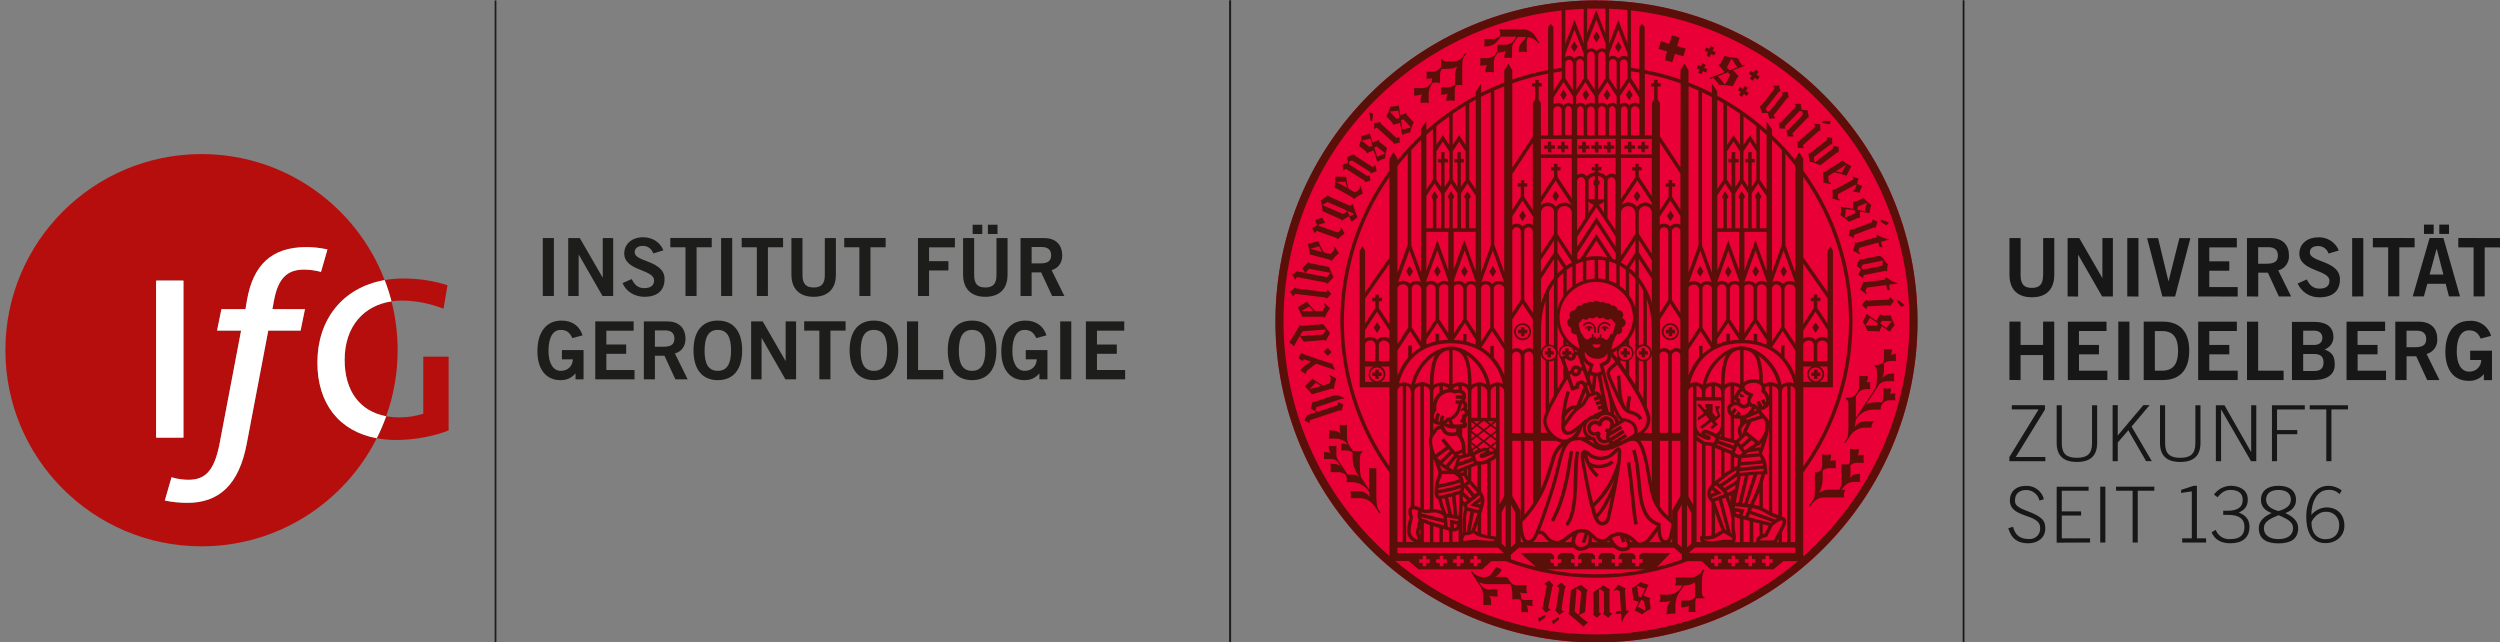 <?xml version="1.0" encoding="UTF-8"?><svg xmlns="http://www.w3.org/2000/svg" viewBox="0 0 404.945 104.006"><rect x="0" y="0" width="404.945" height="104.006" fill="#808080" stroke="none"/><defs><style>.uuid-99f34e77-d49b-47ee-971b-c0292179f061{fill:#5a0f09;}.uuid-8b64d685-6375-4150-b691-2fa0f257ddfb{fill:#fff;}.uuid-5e59e345-bd48-4ea7-b3c4-0f3ef755bfea{fill:#171717;}.uuid-90b2b613-25e1-48b8-97fd-fbef764f8652{fill:#e80036;}.uuid-d45cf25a-6cfc-4fa1-94dd-4967373edcdb{fill:#1d1d1b;}.uuid-129860d2-c099-41d7-a952-11683465f466{fill:#b60e0c;}</style></defs><g id="uuid-3640aa05-ccc7-4c5f-a733-7719b00a0744"><g id="uuid-9c0a8cb8-4a72-4e25-9c29-0faba8ea1fe7"><path id="uuid-6dbf3cd0-b4f6-4a04-9bfc-2225c9d53026" class="uuid-5e59e345-bd48-4ea7-b3c4-0f3ef755bfea" d="M317.913,104.049V.044h.283v104.006h-.283M325.301,85.579c.496,1.661,1.488,2.425,3.228,2.425,1.488,0,2.762-.853,2.762-2.395,0-1.304-.496-1.934-3.065-2.886-1.671-.63-1.845-1.066-1.845-1.681,0-1.066.729-1.671,1.785-1.671,1.039-.016,1.949.694,2.187,1.706l.714-.213c-.327-1.321-1.541-2.228-2.901-2.167-1.681,0-2.613.992-2.613,2.345,0,3,4.909,2.043,4.909,4.463.071.926-.621,1.734-1.547,1.805-.088.007-.176.007-.263-0-1.428,0-2.236-.6-2.584-1.984l-.764.238-.005.015ZM338.546,87.874v-.679h-4.582v-3.689h3.129v-.674h-3.129v-3.342h4.344v-.655h-5.172v9.065l5.41-.025ZM340.193,87.874h.828v-9.04h-.828v9.065-.025ZM342.741,79.489h2.698v8.385h.828v-8.385h2.688v-.655h-6.199v.674l-.015-.02ZM357.34,87.874v-.679h-1.488v-8.509h-.526l-2.033.664v.496l1.731-.253v7.607h-1.557v.679l3.873-.005ZM358.218,86.194c.496,1.23,1.582,1.805,3.05,1.805,1.795,0,3.099-.778,3.099-2.688,0-1.245-.729-1.909-1.731-2.286,1.051-.496,1.453-1.091,1.453-2.132,0-1.696-1.567-2.207-2.737-2.207-1.088.012-2.105.543-2.737,1.428l.59.426c.63-.793,1.24-1.18,2.083-1.18,1.215,0,1.984.496,1.984,1.607,0,1.205-.853,1.76-2.479,1.76h-.679v.674h.828c1.711,0,2.613.63,2.613,1.934s-.714,1.984-2.236,1.984c-1.052.117-2.049-.496-2.42-1.488l-.664.377-.015-.015ZM369.063,78.686c-1.721,0-2.837.778-2.837,2.296,0,.992.6,1.721,1.731,2.122-1.557.704-2.083,1.532-2.083,2.435,0,1.81,1.304,2.479,3.188,2.479s3.188-.65,3.188-2.479c0-.902-.526-1.731-2.083-2.435,1.131-.402,1.736-1.131,1.736-2.122,0-1.517-1.116-2.296-2.837-2.296h-.005ZM366.702,85.539c0-.992.878-1.488,2.36-2.088,1.488.605,2.36,1.106,2.36,2.088,0,1.235-1.026,1.785-2.36,1.785s-2.36-.55-2.36-1.785ZM367.055,80.942c0-1.066.828-1.582,2.008-1.582s2.008.496,2.008,1.582c0,.992-.878,1.532-2.008,1.835-1.131-.302-2.008-.853-2.008-1.835ZM379.318,79.454c-.609-.487-1.363-.757-2.142-.769-2.564,0-3.615,2.698-3.615,4.959,0,2.088.59,4.329,3.114,4.329,1.646,0,3.065-1.076,3.065-2.812s-1.066-2.975-2.916-2.975c-.944.044-1.827.481-2.435,1.205,0-1.721.704-4.042,2.772-4.042.669-.055,1.327.199,1.785.689l.377-.615-.005.03ZM378.901,85.068c0,1.403-.803,2.271-2.212,2.271s-2.286-1.041-2.286-2.673c0-.327.942-1.77,2.271-1.77,1.133-.092,2.126.751,2.218,1.884.008.096.009.192.003.288h.005ZM325.866,66.314h4.344l-4.736,7.711v.674h5.827v-.674h-4.795l4.731-7.686v-.704h-5.37v.679ZM333.136,65.639v6.099c0,2.058,1.076,3.089,3.278,3.089s3.278-1.026,3.278-3.089v-6.099h-.828v6.179c0,1.731-.843,2.336-2.45,2.336s-2.45-.6-2.45-2.336v-6.179h-.828ZM342.201,74.704h.828v-3.025l1.711-1.984,2.876,4.994h.927l-3.278-5.598,2.926-3.471h-1.017l-4.146,4.919v-4.919h-.828v9.085ZM349.872,65.639v6.099c0,2.058,1.076,3.089,3.278,3.089s3.278-1.026,3.278-3.089v-6.099h-.828v6.179c0,1.731-.843,2.336-2.45,2.336s-2.45-.6-2.45-2.336v-6.179h-.828ZM358.937,74.704h.828v-8.39l4.85,8.385h.853v-9.06h-.828v7.557h-.025l-4.299-7.557h-1.393v9.065h.015ZM368.83,74.704v-4.369h3.278v-.674h-3.278v-3.342h4.498v-.674h-5.321v9.065l.823-.005ZM374.121,66.318h2.688v8.385h.828v-8.39h2.688v-.674h-6.199v.674l-.005.005ZM327.29,61.558v-4.046h3.645v4.061h1.805v-9.476h-1.805v3.774h-3.645v-3.774h-1.805v9.457l1.805.005ZM341.348,61.558v-1.517h-4.597v-2.648h3.233v-1.517h-3.238v-2.256h4.463v-1.517h-6.263v9.457h6.402ZM344.923,61.558v-9.461h-1.805v9.457l1.805.005ZM347.234,61.558h3.129c2.479,0,4.23-1.389,4.245-4.731s-1.741-4.731-4.245-4.731h-3.129v9.461ZM349.039,53.624h1.205c2.073,0,2.559,1.517,2.559,3.208s-.496,3.208-2.559,3.208h-1.205v-6.422.005ZM362.458,61.558v-1.517h-4.602v-2.648h3.238v-1.517h-3.238v-2.256h4.463v-1.517h-6.263v9.457h6.402ZM369.896,61.558v-1.517h-4.126v-7.934h-1.805v9.457l5.931-.005ZM371.26,61.558h3.471c2.41,0,3.446-1.022,3.446-2.479s-.421-1.984-1.651-2.479c.913-.303,1.505-1.187,1.438-2.147-.104-1.691-1.324-2.321-3.208-2.321h-3.511v9.457l.015-.03ZM373.065,57.338h1.81c1.051,0,1.488.496,1.488,1.379s-.456,1.374-1.488,1.374h-1.81v-2.752ZM373.065,53.564h1.81c.868,0,1.299.496,1.299,1.151s-.431,1.155-1.299,1.155h-1.81v-2.326.02ZM386.483,61.558v-1.517h-4.597v-2.648h3.223v-1.517h-3.238v-2.256h4.463v-1.517h-6.248v9.457h6.397ZM389.811,61.558v-3.853h1.562l1.78,3.853h1.984l-2.083-4.22c1.087-.29,1.814-1.313,1.731-2.435,0-1.562-.878-2.802-3.025-2.802h-3.774v9.457h1.825ZM389.811,53.564h1.651c.992,0,1.532.446,1.532,1.339s-.431,1.339-1.85,1.339h-1.339v-2.698l.005.02ZM403.492,54.378c-.435-1.51-1.863-2.513-3.432-2.41-3.03,0-3.967,2.594-3.967,5.003,0,2.673,1.19,4.716,3.764,4.716.955.053,1.878-.357,2.479-1.101v.992h1.309v-4.78h-3.536v1.517h1.795c.005,1.032-.829,1.873-1.861,1.878-.041 0-.082-.001-.122-.004-1.26,0-1.984-1.26-1.984-3.248,0-2.098.655-3.432,1.984-3.432.942,0,1.488.392,1.899,1.339l1.676-.446-.005-.025ZM330.934,44.559c0,1.532-.605,2.073-1.82,2.073s-1.82-.536-1.82-2.073v-6h-1.805v5.926c0,2.767,1.701,3.67,3.63,3.67s3.63-.902,3.63-3.67v-5.926h-1.805v6h-.01ZM336.607,48.03v-6.744h.025l3.868,6.734h1.741v-9.461h-1.701v6.447h-.025l-3.724-6.447h-1.884v9.461l1.701.01ZM346.381,48.03v-9.471h-1.81v9.461l1.81.01ZM350.299,48.03h2.018l2.479-9.461h-1.78l-1.755,6.972h-.025l-1.676-6.972h-1.78l2.479,9.461h.04ZM362.458,48.03v-1.527h-4.602v-2.653h3.238v-1.517h-3.238v-2.256h4.463v-1.517h-6.263v9.461l6.402.01ZM365.785,48.03v-3.863h1.562l1.78,3.853h1.984l-2.083-4.22c1.089-.29,1.817-1.316,1.731-2.44,0-1.562-.878-2.802-3.025-2.802h-3.774v9.461l1.825.01ZM365.785,40.037h1.651c.992,0,1.532.446,1.532,1.339s-.431,1.339-1.85,1.339h-1.349v-2.688l.015.01ZM378.837,40.572c-.552-1.345-1.889-2.199-3.342-2.132-1.636,0-3.05.957-3.05,2.648,0,2.911,4.875,2.544,4.875,4.403,0,.917-.694,1.26-1.602,1.26-1.061,0-1.627-.59-2.058-1.488l-1.488.655c.613,1.397,2.011,2.283,3.536,2.241,2.098,0,3.312-.992,3.312-2.906,0-3.07-4.875-2.727-4.875-4.354,0-.734.565-1.046,1.349-1.046.768-.009,1.451.487,1.681,1.22l1.651-.496.01-.005ZM382.804,48.01v-9.451h-1.805v9.461l1.805-.01ZM384.351,38.549v1.517h2.479v7.934h1.805v-7.934h2.479v-1.508l-6.764-.01ZM394.69,40.369h.025l1.061,4.101h-2.236l1.116-4.101h.035ZM390.822,48.01h1.795l.56-2.043h2.975l.521,2.043h1.795l-2.688-9.461h-2.241l-2.727,9.461h.01ZM392.632,36.377v1.517h1.572v-1.512l-1.572-.005ZM395.112,36.377v1.517h1.572v-1.512l-1.572-.005ZM398.191,38.554v1.517h2.479v7.934h1.795v-7.934h2.479v-1.512l-6.754-.005Z"/><circle id="uuid-63eeced7-b377-42af-a833-e1ec6401d3e6" class="uuid-90b2b613-25e1-48b8-97fd-fbef764f8652" cx="258.594" cy="52.072" r="52.003"/><path id="uuid-527599f1-c215-4c04-abbe-8b045321ef3d" class="uuid-99f34e77-d49b-47ee-971b-c0292179f061" d="M252.872,24.679h.57v-.57h.575v-.57h-.575v-.575h-.57v.57h-.57v.57h.57v.575ZM262.974,57.903h.57v-.456h.456v-.57h-.456v-.456h-.57v.456h-.456v.57h.456v.456ZM250.725,24.679h.57v-.57h.57v-.57h-.595v-.575h-.545v.57h-.595v.57h.595v.575ZM263.504,74.937c.635,4.146.774,8.043,1.235,10.056l.555-.129c-.441-1.904-.59-5.841-1.23-10.017l-.56.089ZM257.767,52.225c-.518-.184-1.096-.004-1.418.441l.193.193c.183-.263.478-.426.798-.441.457.022.829.373.878.828v.669h.273v-.709c-.053-.44-.342-.817-.754-.982h.03ZM259.492,52.225c-.404.175-.683.554-.729.992v.709h.278v-.679c.048-.455.421-.806.878-.828.32.015.615.178.798.441l.193-.193c-.326-.457-.918-.638-1.443-.441h.025ZM259.954,52.84c-.496,0-.689.193-.689.377h.57c-.075.028-.126.098-.129.178 0.0.126.103.228.229.228.126-0.0.227-.102.228-.228-.002-.076-.049-.144-.119-.174h.555c-.025-.174-.317-.387-.669-.387l.025.005ZM271.146,34.964l-.585-.883-.55.883.55.883.585-.883ZM270.561,55.111c.764-.003,1.381-.624,1.379-1.389-.003-.764-.624-1.381-1.389-1.379-.76.003-1.376.618-1.379,1.379,0,.767.622,1.389,1.389,1.389h0ZM270.561,52.632c.605.003,1.094.496,1.091,1.101s-.496,1.094-1.101,1.091c-.603-.003-1.091-.493-1.091-1.096-.003-.605.486-1.098,1.091-1.101.003,0,.007,0,.01,0v.005ZM270.288,54.462h.57v-.456h.456v-.57h-.456v-.456h-.57v.456h-.456v.57h.456v.456ZM260.321,24.709h.57v-.6h.575v-.57h-.575v-.575h-.57v.57h-.57v.57h.57v.605ZM258.337,24.709h.57v-.6h.57v-.57h-.57v-.575h-.595v.57h-.575v.57h.575l.025.605ZM256.304,24.709h.57v-.6h.575v-.57h-.575v-.575h-.595v.57h-.595v.57h.57l.05.605ZM257.395,52.835c-.496,0-.689.193-.689.377h.58c-.075.028-.126.098-.129.178 0.0.126.103.228.229.228.126-0.0.227-.102.228-.228-.003-.077-.052-.146-.124-.174h.55c-.02-.213-.312-.416-.664-.416l.02.035ZM262.626,73.266c-.001-.169-.029-.336-.084-.496-.061-.173-.223-.292-.407-.297-.211.029-.404.135-.54.297-.149.139-.297.302-.446.446-.512.487-1.192.761-1.899.764-.594.001-1.17-.198-1.636-.565-.262-.283-.611-.47-.992-.531-.222.013-.416.154-.496.362-.08.227-.116.468-.104.709v.065c0,.178.104.769.263,1.671.233,1.334.61,3.268.992,4.994.198.863.412,1.676.61,2.341.134.522.339,1.022.61,1.488.23.366.625.596,1.056.615.616-.045,1.121-.506,1.22-1.116.129-.496.858-3.724,1.359-6.595.001-.012.001-.023,0-.035.149-.858.278-1.681.367-2.4.067-.51.107-1.023.119-1.537.01-.065.01-.134.01-.178ZM260.226,83.838c-.139.496-.421.689-.669.689-.247-.02-.468-.161-.59-.377-.062-.09-.116-.187-.159-.288.817-.889,1.487-1.904,1.984-3.005l.164-.332c-.337,1.666-.645,3.02-.724,3.317l-.005-.005ZM260.281,80.605c-.449.963-1.019,1.864-1.696,2.683-.114-.327-.233-.719-.352-1.151v-.03c1.354-1.242,2.455-2.734,3.243-4.394-.315.997-.714,1.966-1.19,2.896l-.005-.005ZM261.952,74.823c-.678,2.528-2.022,4.828-3.893,6.66-.347-1.374-.689-3.015-.957-4.418s-.496-2.643-.496-2.975c.374,1.233,1.056,2.349,1.984,3.243l.372-.426c-.386-.345-.72-.745-.992-1.185.299.081.608.121.917.119.924.025,1.828-.279,2.549-.858l-.402-.402c-.616.468-1.373.713-2.147.694-.506.033-1.007-.125-1.403-.441-.177-.368-.317-.754-.416-1.151l.193.164c.566.444,1.264.685,1.984.684.854-.003,1.673-.333,2.291-.922.169-.159.322-.327.446-.446l.059-.054v.302c-.001.474-.029.948-.084,1.418l-.005-.005ZM254.271,72.998c-.496,2.911-.992,7.438-3.07,11.247l.496.273c2.162-3.927,2.663-8.544,3.134-11.43l-.56-.089ZM254.871,79.003c-.089,2.385-.392,4.785-1.329,5.846l.431.372c1.121-1.329,1.359-3.784,1.488-6.199s.04-4.8.362-5.782l-.54-.178c-.397,1.2-.307,3.546-.412,5.941h0ZM257.405,15.361l-.55-.883-.555.883.55.883.555-.883ZM272.073,6.083l-1.25-.372-.412,1.383-1.383-.412-.372,1.24,1.383.412-.412,1.389,1.25.372.412-1.383,1.383.412.367-1.25-1.383-.412.416-1.379ZM280.478,43.994l-.55-.863-.55.883.55.883.55-.902ZM305.352,44.931l.045.362-3.213.416c-.116.019-.233-.029-.302-.124h-.04c-.138.457-.323.899-.55,1.319l.992.724.109-.149c-.347-.223-.248-.397,0-.897l3.159-.412.094.719.456.144-.119-.917,1.354-.178v-.094c-.667-.134-1.279-.466-1.755-.952l-.228.04ZM305.991,36.05l-1.151-.431c-.106.065-.215.125-.327.178.333.255.682.487,1.046.694.163-.129.308-.279.431-.446v.005ZM275.024,67.623v.496l1.294-.848.54.679-1.488,1.151.268.402,1.552-1.185.362.421-.59.496.317.317.992-.783-.461-.54.858-.783-.377-1.16.278-.188v-.302h-.793l.441,1.488-.288.228-.531-.659v-1.403h-1.21v.416l.268.302-.268.198-.818-.917h-.377v.238l1.022,1.2-.992.739ZM274.84,43.969l.55.883.55-.883-.55-.883-.55.883ZM305.843,48.536l-3.308.164c-.268,0-.302-.139-.302-.139h-.045l-.58.868.689.645h.04c.008-.166.067-.325.169-.456l3.372-.164c.101-.007.198.037.258.119h.045l.625-.843c-.261-.188-.496-.41-.699-.659h-.04s.045.451-.228.466h.005ZM300.557,39.228h-.04c-.073.472-.195.936-.362,1.383l1.071.58.089-.164c-.377-.169-.302-.357-.154-.883l3.07-.853.193.699.496.074-.248-.893,1.314-.367-.025-.094c-.678-.04-1.329-.282-1.869-.694l-.174.05.099.352-3.124.863c-.113.052-.246.03-.337-.054h0ZM301.796,45.055h.04c-.04-.198,0-.496.074-.496l3.402-.679c.113-.03.233.009.307.099h.04c.015-.413.062-.824.139-1.23-.605-.238-.754-1.433-1.582-1.27l-2.722.545c-.099.022-.202-.008-.273-.079h-.045l-.456,1.096.714.585-.426.897c.282.151.548.331.793.536l-.005-.005ZM301.667,42.883l3.352-.669c-.07.267-.103.542-.099.818l-3.119.63-.317-.268.183-.511ZM304.053,53.639c.101-.001.196.052.248.139h.05l.461-.937,1.289.907c.217-.397.489-.761.808-1.081-.267-.494-.483-1.014-.645-1.552l-1.403-.035c-.115.002-.22-.062-.273-.164h-.04l-.6,1.051-1.617-1.116c-.143.436-.357.845-.635,1.21.321.484.586,1.003.788,1.547l1.567.03ZM304.841,51.977l1.522.035.035.069c-.312.325-.593.678-.838,1.056l-.992-.739.273-.421ZM302.213,52.597c.257-.349.478-.723.659-1.116l1.294.878-.203.397-1.681-.04-.069-.119ZM288.908,44.852l.55-.883-.55-.883-.55.883.55.883ZM251.41,100.539c.032.205.09.405.174.595l.937-.798v-.377c-.381.169-.75.362-1.106.58h-.005ZM283.82,43.969l.55.883.57-.883-.55-.883-.57.883ZM250.795,98.358c.035-.188.57-2.975.625-3.253s.208-.263.208-.263v-.045l-.709-.769-.774.536v.04c.16.046.302.139.407.268,0,0-.6,3.139-.635,3.312-.015.1-.081.184-.174.223v.045l.674.808c.244-.209.514-.386.803-.526v-.035s-.496-.069-.426-.342h0ZM256.745,99.156s.248-3.025.268-3.233c.005-.117.076-.221.183-.268v-.04l-1.141-.897-1.602.878-.293,3.496c-.004.103-.063.195-.154.243v.045c.878.694,1.597,1.319,2.479,2.117.216-.253.467-.475.744-.659v-.04c-.243,0-1.488-1.151-1.488-1.151l1.002-.491ZM255.064,99.072l.312-3.764h.025l.714.531-.297,3.585-.213.114-.54-.466ZM252.138,94.921v.035c.162.039.307.128.416.253,0,0-.456,3.164-.496,3.337-.012.102-.076.19-.169.233v.045l.704.774c.234-.218.496-.405.778-.555v-.04s-.471-.054-.431-.327c0-.188.436-3.01.496-3.273s.198-.273.198-.273v-.045l-.739-.739-.759.575ZM260.678,95.774c-.005-.103.044-.201.129-.258v-.045l-1.131-.655c-.5.392-1.025.752-1.572,1.076,0,0,.03,3.079.03,3.283.006.116-.053.225-.154.283v.04l.719.57.63-.63v-.03l-.293-.213-.035-3.694.134-.084.655.402s.03,3.0.03,3.273-.154.297-.154.297v.045l.848.615.655-.679v-.035c-.165-.016-.32-.082-.446-.188,0,0-.03-3.188-.03-3.367l-.015-.005ZM276.05,92.303l-.164-.104-.233.352c-.405.584-1.056.95-1.765.992l-2.479-.035c.113.439.084.903-.084,1.324h1.215l-.203.307c-.46.717-1.246,1.158-2.098,1.175h-1.389c.082.176.118.371.104.565,0,.496-.213.605-.213.605h1.151c.257-.005.509-.073.734-.198-.382.48-.618,1.06-.679,1.671v.575c.464-.13.949-.172,1.428-.124v-1.151c-.021-.687.129-1.369.436-1.984l.962-1.438c.627.007,1.243-.165,1.775-.496v2.44c-.271.281-.633.457-1.022.496h-1.25c.063.359.063.727,0,1.086.449.042.9-.043,1.304-.243-.068.344-.083.697-.045,1.046.353-.088.723-.088,1.076,0v-1.488c-.013-.255.021-.511.099-.754h1.369v-.228c-.273,0-.377-.223-.412-.813v-1.101c0-.729-.03-1.716.397-2.355l-.015-.124ZM267.322,96.939v-.04l-1.131-.421.843-1.775c-.454-.072-.893-.22-1.299-.436-.426.393-.895.738-1.398,1.026l.213,1.562c.018.1-.018.201-.094.268v.05l.992.307-.689,1.413c.425.149.826.36,1.19.625.446-.346.926-.645,1.433-.893,0,0-.164-1.185-.193-1.393.003-.115.07-.218.174-.268l-.04-.025ZM265.408,96.622l-.228-1.661.099-.084c.387.196.792.353,1.21.471l-.664,1.418-.416-.144ZM266.455,98.923c-.37-.256-.764-.477-1.175-.659l.565-1.116.466.223.213,1.488-.069.065ZM263.4,98.883s-.174-3.03-.188-3.238c-.013-.115.041-.227.139-.288v-.04c-.425-.166-.834-.372-1.22-.615l-.788.922.134.124c.253-.337.416-.223.897.035l.183,3.184-.729.04-.174.446.927-.05.074,1.359h.099c.18-.655.553-1.241,1.071-1.681v-.178l-.426-.02ZM284.539,12.104l.312-.496-.496-.322-.312.471-.471-.312-.322.496.496.312-.317.496.496.322.312-.471.471.312.322-.496-.491-.312ZM300.314,38.549c-.051-.161-.051-.335,0-.496l3.154-1.195c.094-.038.201-.025.283.035h.045l.332-.992c-.304-.099-.595-.237-.863-.412h-.035s.183.441-.079.54l-3.065,1.151c-.253.094-.332-.04-.332-.04h-.045l-.283.992.858.377.03.04ZM300.914,73.757c.157-.334.213-.706.164-1.071-.461.117-.943.117-1.403,0v1.364c.028.396-.037.793-.188,1.16-.408.024-.817.024-1.225,0l.05,2.524c.04.555-.091,1.109-.377,1.587h-1.592c-.599-.017-1.187.157-1.681.496.348-.626.54-1.327.56-2.043v-1.557c.283-.228.629-.364.992-.392h1.18c-.073-.42-.073-.85,0-1.27-.334-.02-.669.015-.992.104.155-.334.212-.706.164-1.071-.462.116-.946.116-1.408,0v1.364c.044.41-.028.824-.208,1.195l-.025.035c-.251.251-.605.372-.957.327v2.162c0,.436.084,1.577-.198,2.172l-.729,1.096.174.099s.729-1.458,2.217-1.458h3.303c-.113-.411-.069-.85.124-1.23h-.645c.246-.229.474-.476.684-.739.328-.319.755-.516,1.21-.56h1.2c-.074-.42-.074-.85,0-1.27-.878,0-1.205.069-1.691.635.076-.21.116-.431.119-.655v-1.408c.283-.229.629-.366.992-.392h1.175c-.073-.42-.073-.849,0-1.27-.327-.031-.657-.009-.977.065h-.01ZM297.69,31.463l2.846-1.547.198.054c-.148.365-.333.714-.55,1.041v.04c.316.015.628.073.927.174h.045l.496-1.106-.843-.302.208-.932c-.313-.065-.619-.161-.912-.288h-.035c.094.178.139.461.069.496l-2.926,1.592c-.099.06-.223.06-.322,0l-.05.05c.033.476.02.955-.04,1.428l1.175.322.05-.174c-.387-.089-.357-.297-.327-.848h-.01ZM306.264,57.511c.152-.307.207-.653.159-.992-.415.105-.85.105-1.264,0v1.22c.027.359-.032.72-.174,1.051-.411.253-.886.386-1.369.382v.218c.288,0,.416.471.416.754v.421c0,.659,0,1.904-.273,2.326l-.372.59-1.79,2.703-.992,1.488v.035-3.471l.466-.704c.29-.282.668-.457,1.071-.496h.813c-.068-.38-.068-.77,0-1.151-.197-.005-.395.006-.59.035.162-.332.222-.705.174-1.071-.454.114-.929.114-1.383,0v1.339c.026.386-.035.772-.178,1.131l-.441.664c-.139.154-.536.466-1.547.466v.223c.293,0,.421.466.421.754v3.317c0,.659,0,1.904-.278,2.326-.129.203-.392.58-.392.58l.154.094s.337-.456.734-1.056l.114-.178c.51-.731,1.327-1.186,2.217-1.235h1.185c-.028-.394.127-.778.421-1.041-1.413,0-2.286-.169-3.114.878l-.084.124c.135-.384.205-.788.208-1.195l.233-.352c.58-.8,1.492-1.293,2.479-1.339h1.344c-.033-.441.139-.873.466-1.17.253-.205.563-.326.888-.347h1.031c-.064-.367-.064-.743,0-1.111-.296-.018-.593.014-.878.094.139-.292.191-.617.149-.937-.404.101-.826.101-1.23,0v1.195c.039.359-.023.721-.178,1.046l-.035.045c-1.106,0-1.909-.069-2.618.397l1.334-2.013.074-.114.55-.833.079-.119v-.04l.094-.139c.313-.317.727-.513,1.17-.555h1.294c-.071-.412-.071-.833,0-1.245-.947,0-1.369.079-1.949.808.195-.472.297-.977.302-1.488v-.992c.349-.227.754-.356,1.17-.372h.783c-.066-.377-.066-.763,0-1.141-.298.016-.591.081-.868.193ZM296.133,28.527l.992-.625c.657.127,1.3.313,1.924.555h.04l.783-1.517c-.514-.253-1.001-.559-1.453-.912l-2.802,1.8c-.098.058-.22.058-.317,0h-.035c.087.581.118,1.169.094,1.755l1.205.238v-.183c-.402-.035-.377-.392-.431-1.111h0ZM299.009,26.677l-.65,1.319s-.58-.154-.992-.248l1.641-1.071ZM300.938,35.306c.09-.049.198-.049.288,0h.045v-1.046l1.552.278c.029-.452.123-.898.278-1.324-.453-.335-.87-.716-1.245-1.136l-1.289.565c-.104.049-.226.035-.317-.035h-.04l-.099,1.205-1.939-.327c.056.457.034.919-.065,1.369.495.303.954.66,1.369,1.066l1.463-.615ZM300.938,33.471l1.393-.61.059.05c-.146.427-.252.867-.317,1.314l-1.225-.243.089-.511ZM298.955,35.217l-.114-.079c.085-.426.129-.86.129-1.294l1.542.258v.441l-1.557.674ZM294.408,59.872h-.57v.456h-.466v.57h.456v.456h.57v-.456h.461v-.57h-.456l.005-.456ZM307.553,48.65s-.283.065-.367.069c.237.347.497.679.778.992.196-.071.381-.167.55-.288l-.962-.774ZM258.605.053c-28.721-.005-52.008,23.273-52.013,51.993-.005,28.721,23.273,52.008,51.993,52.013,28.721.005,52.008-23.273,52.013-51.993v-.01c-.008-28.715-23.288-51.989-52.003-51.989l.01-.015ZM264.203,11.543c.446.059.893.129,1.339.208v2.975l-1.339-2.053v-1.131ZM265.998,89.551l-.496.456v.57h.565v.58h-.565v.57h-.595v-.565h-.565v-.575h.565v-.57l-.496-.456h-1.736l-.496.456v.57h.57v.58h-.57v.56h-.575v-.565h-.565v-.575h.565v-.565l-.496-.461h-1.681l-.496.461v.565h.565v.58h-.565v.56h-.58v-.565h-.565v-.575h.565v-.57l-.496-.456h-1.726l-.496.461v.565h.545v.58h-.565v.56h-.58v-.565h-.565v-.575h.565v-.57l-.496-.456h-1.721l-.496.461v.565h.57v.58h-.57v.56h-.605v-.565h-.56v-.575h.56v-.56l-.496-.466h-4.959c.198.198,1.731,1.552,2.514,2.246-1.367-.337-2.716-.744-4.042-1.22v-.729l.317-.283.992-.868h8.886c.216.26.516.435.848.496h.159c.19-.003.38-.024.565-.065.173-.026.341-.081.496-.164.138-.079.272-.165.402-.258h4.081c.074.07.152.137.233.198.33.249.732.385,1.145.387.337-.001.668-.088.962-.253.124-.081.22-.199.273-.337h7.071l1.274,1.116v.788l-.283.114c-1.23.43-2.484.802-3.764,1.116l2.202-2.261-4.597-.035ZM266.594,92.223c-5.297,1.054-10.75,1.054-16.047,0h16.047ZM254.588,22.502v2.509h-4.998v-2.509h4.998ZM251.613,21.932v-4.091c.006-.167.079-.325.203-.436.135-.125.312-.194.496-.193.351-.003.639.278.645.63v4.081l-1.344.01ZM253.527,17.841c-.008-.18.05-.356.164-.496.08-.103.202-.165.332-.169.147.007.285.073.382.183.117.125.183.29.183.461v4.081h-1.061v-4.061ZM258.555,22.487h3.129v2.509h-6.223v-2.494l3.094-.015ZM255.461,21.917v-4.076c-.021-.32.208-.601.526-.645.141.005.272.07.362.178.115.128.179.294.178.466v4.081l-1.066-.005ZM257.092,21.917v-4.076c0-.334.271-.605.605-.605s.605.271.605.605v4.081l-1.21-.005ZM258.877,21.917v-4.076c-.03-.325.209-.612.534-.642s.612.209.642.534c.003.036.003.072,0,.108v4.081l-1.175-.005ZM258.595,41.489h-.04c-.587.004-1.172.068-1.746.193l1.775-2.722,1.785,2.727c-.584-.123-1.179-.185-1.775-.183v-.015ZM260.053,42.204v3.05c-.389-.089-.786-.143-1.185-.159v-3.025c.398.018.794.066,1.185.144v-.01ZM258.297,42.065v3.05c-.454.021-.904.089-1.344.203v-3.075c.443-.092.892-.147,1.344-.164v-.015ZM258.58,37.919l-2.598,3.967c-.174.059-.347.119-.496.188v-1.036l3.119-4.78,3.104,4.741v1.106c-.164-.065-.327-.124-.496-.178l-2.633-4.007ZM258.58,33.58l3.104,4.701v1.676l-3.099-4.761-3.119,4.78v-1.597l3.114-4.8ZM255.456,29.276c.041-.334.319-.588.655-.6.347.013.622.297.625.645v6.055l-1.279,1.984v-8.083ZM258.302,30.03v2.241h-.992v-2.931c.01-.245.145-.468.357-.59.198-.129.424-.209.659-.233v.62c-.257.157-.339.492-.183.749.045.075.108.137.183.183l-.025-.04ZM258.163,33.164l-.873,1.339v-1.845c.255.225.551.397.873.506ZM258.858,29.117v-.615c.221.029.433.107.62.228.21.132.337.362.337.61v2.946h-.957v-2.241c.256-.159.335-.495.176-.751-.044-.072-.105-.132-.176-.176ZM259.815,32.658v1.8l-.858-1.299c.323-.107.621-.277.878-.501h-.02ZM260.385,35.321v-5.98c.008-.349.286-.632.635-.645.338.011.615.273.645.61v7.959l-1.279-1.944ZM260.643,42.347c.4.108.791.248,1.17.416v3.179c-.373-.203-.765-.369-1.17-.496v-3.099ZM261.704,21.932h-1.061v-4.091c-.008-.18.05-.356.164-.496.08-.103.202-.165.332-.169.146.006.284.07.382.178.117.123.182.286.183.456v4.121ZM261.704,25.582v2.737c-.193-.122-.416-.187-.645-.188-.35.004-.681.16-.907.426-.087-.113-.19-.212-.307-.293-.283-.188-.609-.304-.947-.337v-.317h.496v-.57h-.496v-.496h-.57v.496h-.496v.57h.496v.312c-.354.029-.695.146-.992.342-.116.08-.22.177-.307.288-.223-.266-.55-.422-.897-.426-.232.002-.459.069-.655.193v-2.737h6.228ZM256.383,42.387v3.099c-.399.144-.782.327-1.145.545v-3.208c.37-.175.753-.321,1.145-.436ZM258.595,45.67c1.565,0,3.067.616,4.18,1.716,1.095,1.059,1.719,2.513,1.731,4.037,0,2.241-1.359,4.081-3.471,5.197,0-.119,0-.243.035-.372.168-.735.449-1.439.833-2.088.291.032.578-.092.754-.327.141-.232.152-.521.03-.764.313-.099.548-.358.615-.679.059-.385-.179-.754-.555-.858.197-.229.248-.549.134-.828-.152-.338-.512-.531-.878-.471,0,0,.094-.347-.347-.61-.441-.263-.684-.114-.684-.114-.072-.159-.204-.282-.367-.342-.171-.059-.353-.072-.531-.04-.111-.109-.253-.18-.407-.203-.168-.031-.343-.007-.496.069-.285-.326-.78-.359-1.105-.075-.026.023-.051.048-.075.075,0,0-.084-.124-.412-.119-.197-.005-.384.09-.496.253-.165-.079-.356-.079-.521,0-.173.082-.308.228-.377.407,0,0-.213-.188-.689.104-.22.128-.351.366-.342.62-.294-.052-.593.065-.774.302-.2.284-.2.663,0,.947-.353.09-.584.427-.54.788.024.37.275.686.63.793-.063.252-.033.517.084.749.192.233.488.355.788.327.059.228.436,1.731.496,2.326-.367-.238-.65-.436-.65-.441-2.573-1.624-3.342-5.027-1.718-7.599.247-.392.543-.751.88-1.069,1.129-1.115,2.658-1.733,4.245-1.716v.005ZM270.853,29.673v-.496h-.57v.496h-.496v.565h.496v1.661l-1.423,2.162v-10.979l3.332,5.043v5.827l-1.344-2.048v-1.666h.496v-.57l-.491.005ZM270.561,32.504l1.627,2.479v1.438c-.541-.337-1.247-.227-1.661.258-.246-.291-.61-.457-.992-.451-.248.002-.491.074-.699.208v-1.339l1.726-2.594ZM272.187,37.374v13.305l-1.374-2.093v-11.143c.031-.365.338-.644.704-.64.336-.002.623.239.679.57h-.01ZM268.855,37.443c.024-.367.332-.651.699-.645.361-.003.661.279.679.64v11.148l-1.383,2.107v-13.25h.005ZM270.521,49.181l1.666,2.539v4.86c-.198-.128-.429-.197-.664-.198-.382.006-.743.176-.992.466-.252-.286-.611-.455-.992-.466-.229.001-.453.063-.65.178v-4.83l1.631-2.549ZM270.804,84.126v-12.729h1.383v8.926l-1.329,2.365v1.448l-.054-.01ZM270.853,87.165v.65h-.387c.038-.035.073-.073.104-.114.122-.164.221-.344.293-.536h-.01ZM270.804,70.112v-12.521c.005-.172.083-.334.213-.446.136-.124.312-.194.496-.198.359-.003.652.286.655.645h0v12.521h-1.364ZM269.499,56.946c.183.006.359.076.496.198.133.109.213.27.218.441v12.521h-1.383v-12.68c.075-.307.365-.512.679-.481h-.01ZM270.243,71.396v12.214l-.183-.164c-.463-.389-.854-.855-1.155-1.379v-.03l-.04-.045v-10.597h1.379ZM269.678,83.868c.421.387.838.724,1.061.942-.076.631-.183,1.259-.322,1.879-.051.23-.147.447-.283.64-.078.117-.211.187-.352.183-.149.004-.291-.065-.382-.183-.342-.372-.412-1.488-.402-2.013v-.531c-.582-.178-1.116-.484-1.562-.897-.565-.57-1.141-1.587-1.438-3.555-.104-.679-.213-2.187-.382-3.699-.09-1.308-.338-2.6-.739-3.848l-.521.228c.373,1.195.605,2.43.689,3.679.169,1.488.278,2.975.387,3.719.307,2.043.922,3.193,1.597,3.868.403.4.889.707,1.423.897-.17.174-.325.363-.461.565-.342.5-.715.979-1.116,1.433-.29.389-.718.651-1.195.734-.235-.01-.456-.12-.605-.302-.703-.829-1.712-1.337-2.797-1.408-.684.005-1.342.269-1.84.739-.252.253-.59.404-.947.421-.451-.032-.87-.243-1.165-.585-.154-.149-.496-.496-.456-.426-.222-.218-.481-.396-.764-.526-.264-.095-.542-.145-.823-.149-.357-0-.711.071-1.041.208-.65.29-1.248.686-1.77,1.17-.361.345-.835.549-1.334.575-.548-.023-1.054-.3-1.369-.749-.195-.291-.438-.546-.719-.754-.19-.121-.41-.184-.635-.183.962-2.41,2.479-7.027,2.916-8.832.258-1.046.496-2.098.774-3.124.218-.793.57-1.894,1.418-2.479.357-.133.735-.205,1.116-.213.185-.004.37.024.545.084.562.259,1.1.568,1.607.922.555.402,1.207.649,1.889.714,1.264,0,2.574-.754,2.975-.907.114-.054.248-.129.392-.213.17-.068.336-.148.496-.238l.139-.079c.247-.118.515-.182.788-.188.157-.002.314.025.461.079.217.12.391.306.496.531.54.917.942,2.717,1.101,3.625.213,1.23.531,3.199.942,4.736.141.472.328.929.56,1.364.099.191.212.375.337.55l.059.074c.324.583.747,1.105,1.25,1.542v-.02ZM269.073,87.815h-1.984c.242-.236.469-.488.679-.754.273-.347.496-.694.724-.992.018.284.061.566.129.843.065.288.194.557.377.788.022.04.047.078.074.114h0ZM264.486,87.815h-.412c-.048-.171-.111-.336-.188-.496.209.149.407.315.59.496h.01ZM263.028,86.992c.302.371.494.82.555,1.294.005.076-.012.152-.05.218v.035c-.204.11-.432.168-.664.169-.294-.001-.58-.098-.813-.278-.309-.245-.57-.546-.769-.888-.084-.134-.144-.258-.188-.347.356-.265.786-.409,1.23-.412h.045l.397,1.111.536-.188-.278-.714ZM260.772,87.815h-.625c.176-.066.342-.155.496-.263,0,.079.059.169.119.263h.01ZM258.882,87.815h-1.051c0-.183.03-.392.04-.605v-.094l.084.074c.26.269.572.481.917.625h.01ZM256.74,87.993l.461-1.393.119.069v.496c-.007.281-.032.561-.074.838-.048.093-.119.172-.208.228-.119.094-.258.169-.357.233-.094.039-.192.067-.293.084-.148.033-.299.051-.451.054h-.089c-.255-.073-.473-.237-.615-.461-.074-.122-.109-.264-.099-.407.017-.47.178-.924.461-1.299.024-.031.05-.059.079-.084.11-.038.223-.067.337-.084h.243c.098.002.196.014.293.035l.159.05-.496,1.488.531.154ZM254.543,87.815h-1.116c.153-.096.298-.202.436-.317.269-.231.55-.446.843-.645-.106.287-.164.591-.169.897,0,0-.005.045-.005.065h.01ZM246.609,84.532c1.218-1.236,2.251-2.643,3.065-4.175,1.106-2.008,1.8-4.701,2.132-5.797.207-.882.682-1.679,1.359-2.281-.251.498-.447,1.022-.585,1.562-.293,1.046-.496,2.098-.774,3.139-.871,3.166-1.915,6.282-3.129,9.332-.149.234-.287.476-.412.724-.129.244-.353.424-.62.496-.041.005-.083.005-.124,0-.188,0-.412-.154-.61-.679-.232-.751-.34-1.535-.317-2.321h.015ZM246.818,87.815h-.496v-.992c.023.083.05.165.079.248.08.274.219.528.407.744h.01ZM248.305,71.416v10.116c-.419.653-.881,1.278-1.383,1.869v-12.005l1.383.02ZM246.922,70.112v-12.521c.003-.172.079-.334.208-.446.137-.123.312-.193.496-.198.352-.003.646.269.669.62v12.546h-1.374ZM248.305,50.683l-1.403-2.098v-11.143c.005-.361.303-.65.664-.645.002,0,.004,0,.005,0,.184.004.36.075.496.198.128.112.203.272.208.441l.03,13.245ZM253.825,56.069c.588.002,1.07.468,1.091,1.056l-.322.104.079.268c.007.049.007.1,0,.149,0,.178-.104.238-.258.253-.141.002-.265-.095-.297-.233l-.03-.089v-.119h.456v-.57h-.456v-.456h-.57v.456h-.456v.57h.456v.104l-.63.213c-.119-.177-.183-.386-.183-.6-.003-.608.488-1.103,1.096-1.106.003,0,.007,0,.01,0h.015ZM253.77,55.781v-.283c.094.104.193.203.297.302-.081-.007-.162-.007-.243,0l-.054-.02ZM255.258,57.645v-.035l.283-.094.689,1.939-.243.089c-.153-.23-.412-.368-.689-.367-.485-.003-.884.383-.897.868l-.307.104-.669-1.984.293-.094c.163.234.429.372.714.372.208.001.41-.075.565-.213.161-.152.253-.364.253-.585h.01ZM255.094,56.629l.436.293-.342.094c-.016-.133-.051-.264-.104-.387h.01ZM261.139,54.12h-.297c-.048.175-.122.342-.218.496-.139.223-.144.144-.402.496-.252-.205-.542-.358-.853-.451v-.496h-.243v.496h-.144v-.119h-.188v.198c-.016.095-.106.158-.2.142-.073-.012-.129-.069-.142-.142v-.218h-.183v.139h-.149v-.521h-.273v.496c-.277.078-.537.209-.764.387-.414-.151-.713-.516-.778-.952h-.169c-.196-.543-.343-1.102-.441-1.671.178-.159.65-.6.63-.818.135.125.312.195.496.198.26-.005.502-.132.655-.342.37.243.865.156,1.131-.198.134.134.283.347.536.347.205-.015.406-.064.595-.144.143.221.392.35.655.342.461,0,.496-.198.496-.198,0,0,.57.59.793.808-.131.589-.312,1.167-.54,1.726h0ZM261.937,57.591v.416c-.225-.294-.448-.577-.669-.848.233-.119.451-.253.669-.392-.04.132-.06.269-.059.407-.002.134.015.268.05.397l.01.02ZM261.645,58.583c-.201.215-.42.413-.655.59-.428.279-.716.729-.788,1.235-.005.056-.005.113,0,.169.111.38.248.751.412,1.111.342.813.843,1.939,1.324,2.906.238.496.496.922.684,1.27.143.283.344.533.59.734.197.187.435.326.694.407.739.223,1.319.377,1.621,1.022l.496-.238c-.431-.912-1.279-1.116-1.984-1.329l-.074-.03v-.139c.032-.681.113-1.359.243-2.028l-.56-.099c-.115.608-.196,1.222-.243,1.84-.09-.114-.168-.237-.233-.367-.332-.786-.52-1.626-.555-2.479-.079-.912-.089-1.78-.183-2.345l-.56.094c.099.565.099,1.676.228,2.782-.129-.273-.258-.55-.382-.823-.263-.58-.496-1.141-.679-1.572-.113-.261-.212-.527-.297-.798-.002-.023-.002-.046,0-.069,0-.213.233-.496.585-.798.213-.188.451-.352.635-.555,2.162,2.946,4.334,6.675,4.751,8.465.024.136.036.274.035.412-.025.74-.392,1.426-.992,1.86-.157.124-.323.237-.496.337v-.218c.017-.436-.108-.866-.357-1.225-.13-.161-.284-.301-.456-.416-.376-.293-.826-.476-1.299-.531h-.208c-.03,0-.149-.04-.302-.208-.54-.59-1.22-2.326-1.765-4.081-.496-1.612-.922-3.268-1.136-4.165.2-.085.393-.182.58-.293.267-.161.463-.418.545-.719.046-.175.075-.355.084-.536.235.241.465.511.689.808l.01.025ZM263.261,56.103c.605,0,1.096.491,1.096,1.096s-.491,1.096-1.096,1.096-1.096-.491-1.096-1.096h0c-.014-.605.466-1.107,1.071-1.121.005-0.0.01-0.0.015-0l.01.025ZM263.167,55.821c.059-.059.124-.114.183-.178v.174h-.183v.005ZM264.883,45.114v4.8c-.198-.751-.534-1.459-.992-2.088v-3.704c.356.305.687.636.992.992ZM263.945,43.404l.937-1.458v2.316c-.294-.301-.607-.583-.937-.843v-.015ZM264.883,57.645v4.686c-.312-.496-.645-1.041-.992-1.562v-2.385c.674-.366.923-1.209.557-1.883-.128-.235-.321-.429-.557-.557v-.992c.457-.61.793-1.302.992-2.038v3.774c-.125.319-.125.673,0,.992v-.035ZM263.341,58.538v1.398c-.278-.407-.56-.803-.843-1.19v-.431c.224.147.486.225.754.223h.089ZM266.241,70.097c.664-.53,1.065-1.323,1.096-2.172-.001-.166-.016-.332-.045-.496-.137-.522-.317-1.031-.54-1.522v-7.438c.469-.214.78-.671.808-1.185v12.863l-1.319-.05ZM267.56,71.401v6.828c-.193-.992-.357-1.984-.496-2.703-.147-.868-.356-1.725-.625-2.564-.137-.436-.318-.856-.54-1.255-.065-.11-.136-.216-.213-.317l1.874.01ZM265.453,44.911v-2.975l2.107,3.208v3.967c-.418-1.521-1.136-2.942-2.112-4.18l.005-.02ZM267.56,53.217v3.863c-.028-.515-.339-.972-.808-1.185v-7.438c.532,1.536.804,3.15.803,4.775l.005-.015ZM266.182,47.098v8.668c-.258 0-.51.072-.729.208v-10.116c.271.396.514.81.729,1.24h0ZM265.453,40.885v-1.984l2.103,3.238v1.984l-2.103-3.238ZM265.453,37.88v-3.496c.016-.556.475-.997,1.031-.992.566-.009,1.039.427,1.076.992v6.719l-2.107-3.223ZM266.484,32.787c-.537-0-1.04.268-1.339.714-.323-.448-.841-.714-1.393-.714-.428.003-.842.156-1.17.431l2.623-3.972,2.35,3.585v.382c-.3-.258-.681-.401-1.076-.407l.005-.02ZM266.182,56.059c.605,0,1.096.491,1.096,1.096s-.491,1.096-1.096,1.096-1.096-.491-1.096-1.096h0c.011-.596.495-1.073,1.091-1.076l.005-.02ZM266.182,58.538v6.099c-.223-.431-.466-.883-.729-1.349v-4.959c.219.136.471.209.729.208ZM263.271,70.29l-1.984,1.205c-.057-.023-.112-.051-.164-.084l2.038-1.314-.307-.496-2.112,1.364c-.035-.092-.055-.189-.059-.288l2.093-1.255-.293-.496-1.572.942c.122-.204.292-.374.496-.496.154-.089.174-.094,1.775-1.121h.059c.329.088.643.223.932.402.358.31.565.761.565,1.235.002.126-.014.251-.05.372l-1.264.774c-.212.094-.417.202-.615.322-.16.067-.326.12-.496.159l1.26-.759-.302-.466ZM258.347,70.786h-.169c-.732-.068-1.297-.673-1.314-1.408-.005-.069-.005-.139,0-.208.099-.757.754-1.316,1.517-1.294.11.001.219.011.327.03l.174.03.104-.149c.233-.368.641-.587,1.076-.58.313.006.621.086.897.233.407.224.667.646.684,1.111l-.203.129v-.03c-.006-.376-.19-.728-.496-.947-.214-.172-.479-.267-.754-.268-.533.001-1.014.321-1.22.813-.179-.106-.383-.16-.59-.159-.631-.003-1.173.449-1.284,1.071-.005.071-.005.142,0,.213-.007.331.126.65.367.878.23.207.529.321.838.317.084.008.169.008.253,0,.039.694.604,1.242,1.299,1.26.171.003.34-.03.496-.099l.139-.074c.07.074.146.142.228.203-.156.08-.323.135-.496.164-.132.025-.267.039-.402.04-.656.005-1.232-.433-1.403-1.066l-.069-.208ZM258.347,71.942l-.253-.154c-.268-.164-.536-.342-.803-.496h.635c.104.254.249.489.431.694l-.01-.045ZM250.948,56.074c.605,0,1.096.491,1.096,1.096s-.491,1.096-1.096,1.096-1.096-.491-1.096-1.096h0c.003-.604.492-1.093,1.096-1.096ZM250.904,55.786v-8.499c.23-.475.496-.933.793-1.369v10.106c-.222-.146-.483-.224-.749-.223l-.045-.015ZM251.697,58.335v5.663l-.436.813c-.129.243-.248.496-.357.694v-6.942h.045c.274.001.541-.081.769-.233l-.02.005ZM250.571,67.821v-.05c.283-.945.679-1.853,1.18-2.703.595-1.126,1.349-2.44,2.127-3.679l.659,1.939,1.304-.456-.059-.253c-.005-.038-.005-.076,0-.114,0-.17.138-.307.307-.308.003,0,.007,0,.01 0.0.119,0,.208.04.278.228l.089.273c-.332.947-.868,2.256-1.141,2.975-.086-.02-.174-.03-.263-.03-.559.053-1.071.332-1.418.774.135-.988.349-1.962.64-2.916l-.531-.203c-.526,1.789-.831,3.636-.907,5.499-.013.284.021.569.099.843.119.457.52.786.992.813.558-.065,1.08-.308,1.488-.694-.377.687-1.012,1.196-1.765,1.413-.098.031-.2.046-.302.045-.73-.097-1.397-.461-1.874-1.022-.562-.532-.915-1.248-.992-2.018.008-.122.035-.243.079-.357h0ZM254.955,60.045c.011-.171.156-.303.327-.297.119,0,.203.035.268.233.004.038.004.076,0,.114-.005.173-.149.31-.322.307-.119,0-.198-.035-.273-.233-.007-.041-.007-.083,0-.124h0ZM255.228,60.968c.488.003.887-.389.893-.878l.273-.099.674,1.894-.149.05-.144.045c-.157-.229-.416-.366-.694-.367-.482-.006-.879.376-.893.858l-.302.109-.64-1.894.293-.104c.146.243.406.395.689.402v-.015ZM258.649,58.112h.268c.628-.028,1.194-.386,1.488-.942-.009.301-.04.601-.094.897-.043.169-.154.313-.307.397-.169.109-.421.213-.729.362l-.203.099.05.223c.054.243.134.575.233.957-.195.167-.443.26-.699.263-.302.033-.606-.046-.853-.223.114-.377.208-.709.273-.947l.069-.248-.238-.094c-.512-.178-.922-.569-1.126-1.071,0-.119-.05-.293-.089-.471-.008-.129-.008-.258,0-.387.379.736,1.141,1.194,1.969,1.185h-.01ZM257.935,55.786h1.339c-.078.37-.442.606-.811.527-.265-.056-.471-.263-.527-.527ZM260.147,64.871c-.233-1.066-.521-2.514-.759-4.076l.159-.084c.228.893.531,1.984.863,3.035.267.996.417,2.019.446,3.05-.101-.033-.204-.061-.307-.084h.03s-.208-.714-.431-1.84h0ZM259.418,64.186c-.073-.132-.154-.26-.243-.382-.131-.222-.358-.371-.615-.402-.043-.006-.086-.006-.129,0l-.104.03c.069-.496.213-1.646.243-2.479h.228c.198,1.18.407,2.296.6,3.228l.02.005ZM257.479,61.241l.164-.496c.114.067.235.118.362.154,0,.456-.065,1.022-.119,1.522l-.407-1.18ZM257.717,63.626l-.238.069-.412-1.2.084-.025.164-.054.402,1.21ZM257.479,59.297c-.079.283-.183.65-.307,1.051l-.258-.729-.421-1.19c.241.367.572.666.962.868h.025ZM256.983,64.047c-.168.211-.314.439-.436.679-.124.27-.292.518-.496.734.213-.55.496-1.274.749-1.939l.183.526ZM255.039,66.224c-.33.351-.639.72-.927,1.106-.233.307-.456.615-.64.883,0-.203.035-.421.059-.645.451-.783,1.051-1.319,1.473-1.344h.035ZM256.334,69.016l.035-.035v.139c-.006.096-.006.192,0,.288.001.507.2.993.555,1.354h-1.398c.426-.492.697-1.1.778-1.746h.03ZM256.577,68.124c-.178.124-.342.238-.471.337l-.164.134c-.03.04-.054.045-.089.094-.917.897-1.557,1.22-1.86,1.205-.223,0-.342-.104-.496-.446-.027-.084-.043-.17-.05-.258.228-.293.625-.893,1.101-1.527.412-.631.944-1.173,1.567-1.597.417-.249.74-.629.917-1.081.213-.407.431-.719.6-.754l.927-.268c.068.055.126.12.174.193l-.625.268.223.526.689-.293c.035.074.069.149.094.223l-.679.278.213.526.655-.268c0,.079.045.154.065.233l-.63.233.198.531.531-.198v.099c.004.076-.006.151-.03.223-.307.104-1.334.6-1.939.922-.223.169-.61.421-.957.664h.035ZM261.426,66.467c.084.188.169.362.253.531.155.315.348.61.575.878.065.073.137.141.213.203l-.248.159c-.094-.485-.378-.911-.788-1.185v-.213s-.03-.228-.035-.372h.03ZM260.792,69.185c-.081.08-.156.166-.223.258l-.436-.035-.203.456.327.183c-.074.204-.114.418-.119.635-.002.169.025.336.079.496l-.069.04c-.079.033-.163.05-.248.05-.189-.009-.366-.091-.496-.228-.137-.129-.217-.308-.223-.496-0-.118.044-.231.124-.317l-.392-.412c-.156.126-.35.196-.55.198-.324.055-.631-.163-.686-.487-.006-.037-.009-.075-.008-.113-.003-.043-.003-.086,0-.129.072-.34.372-.583.719-.585.256-0.0.484.161.57.402l.531-.198c-.017-.06-.025-.121-.025-.183.002-.182.084-.354.223-.471.136-.124.312-.196.496-.203.146-.002.288.047.402.139.166.111.268.296.273.496-.013.174-.064.343-.149.496l.084.01ZM253.205,55.93c-.683.343-.958,1.175-.615,1.857.054.108.123.209.204.3l.412,1.215v2.127c-.317.496-.625,1.026-.917,1.537v-5.395c.045-.138.068-.282.069-.426-.001-.143-.024-.285-.069-.421v-4.017c.175.737.486,1.435.917,2.058v1.165ZM252.287,44.306v-2.365l.967,1.488c-.349.269-.679.562-.987.878h.02ZM253.205,44.202v3.774c-.433.638-.744,1.351-.917,2.103v-4.924c.283-.339.59-.657.917-.952ZM252.029,33.516c-.299-.446-.801-.714-1.339-.714-.393.001-.774.14-1.076.392v-.317l2.365-3.63,2.608,3.967v.04c-.333-.286-.756-.444-1.195-.446-.55 0-1.066.264-1.389.709h.025ZM249.614,34.374c.039-.563.511-.998,1.076-.992.547-.022,1.009.404,1.031.951.001.013.001.027.001.041v3.521l-2.107,3.208v-6.729ZM251.717,38.936v1.984l-2.127,3.203v-1.984l2.127-3.203ZM251.717,41.941v3.02c-.973,1.245-1.69,2.671-2.107,4.195v-4.007l2.107-3.208ZM249.619,53.346c-.012-1.582.236-3.155.734-4.656v7.235c-.391.195-.666.562-.744.992v-3.575l.01.005ZM250.353,58.424v8.311c-.14.306-.244.627-.312.957-.045.161-.069.328-.069.496.04.701.298,1.372.739,1.919h-1.121v-12.675c.082.424.357.785.744.977l.02.015ZM252.133,71.396c.247.144.512.252.788.322l-.104.084c-.773.677-1.318,1.576-1.562,2.574-.441,1.647-.996,3.261-1.661,4.83v-7.81h2.539ZM248.9,87.022c.063-.147.143-.287.238-.416.054-.074.142-.115.233-.109.136-.013.272.02.387.094.225.171.419.379.575.615.172.227.38.424.615.585h-2.618c.243-.204.438-.46.57-.749v-.02ZM267.555,31.785l-2.107-3.208v-.992h.496v-.545h-.496v-.496h-.57v.496h-.496v.57h.496v1.081l-2.321,3.531v-6.64h4.998v6.204ZM262.904,33.709c.231-.209.531-.325.843-.327.616-.008,1.122.484,1.131,1.101,0,0,0,0,0,0v3.427l-2.326,3.526v-7.017c.021-.273.147-.528.352-.709ZM264.888,38.936v1.984l-1.393,2.172c-.299-.209-.61-.399-.932-.57v-.05l2.326-3.536ZM263.346,43.671v3.471c-.302-.313-.634-.595-.992-.843v-3.253c.341.185.669.394.982.625h.01ZM254.692,46.414c-.332.249-.639.53-.917.838v-3.521c.292-.22.599-.42.917-.6v3.283ZM253.701,43.071l-1.423-2.167v-1.984l2.35,3.565c-.321.176-.63.371-.927.585h0ZM252.277,37.899v-3.427c.011-.615.515-1.106,1.131-1.101.313.002.615.118.848.327.186.168.307.396.342.645v7.086l-2.321-3.531ZM252.277,28.636v-1.026h.496v-.57h-.496v-.496h-.56v.496h-.496v.57h.496v1.026l-2.107,3.208v-6.263h4.984v6.595l-2.316-3.541ZM250.755,21.932h-1.165v-5.227l-.352-.63v-2.063h.496v-.57h-.496v-.496h-.585v.496h-.496v.57h.496v2.083l-.362.605v5.415l-3.337,5.038v-13.647c1.891-.668,3.828-1.195,5.797-1.577l.005,10.002ZM248.275,23.147v10.86l-1.389-2.107v-1.661h.496v-.57h-.496v-.496h-.555v.496h-.496v.57h.496v1.661l-1.379,2.103v-5.817l3.322-5.038ZM246.619,32.504l1.671,2.539v1.398c-.213-.138-.461-.211-.714-.213-.368 0-.718.161-.957.441-.24-.281-.592-.443-.962-.441-.248.001-.491.073-.699.208v-1.393l1.661-2.539ZM245.657,36.803c.364-.006.666.281.679.645v11.138l-1.379,2.103v-13.24c.031-.364.334-.643.699-.645h0ZM246.619,49.2l1.671,2.539v4.85c-.201-.126-.433-.193-.669-.193-.381.004-.741.17-.992.456-.248-.29-.61-.457-.992-.456-.242 0-.479.069-.684.198v-4.86l1.666-2.534ZM245.627,56.966c.365-.001.668.281.694.645v12.521h-1.369v-12.551c.026-.358.325-.636.684-.635l-.01.02ZM246.332,71.396v12.585l-.045.045v-1.319l-1.334-2.37v-8.941h1.379ZM245.419,82.95v5.103l-.679.595v-6.903l.679,1.205ZM271.736,88.053v-5.103l.679-1.21v6.903l-.679-.59ZM272.197,27.094l-3.332-5.043v-5.351l-.357-.615v-2.073h.496v-.57h-.496v-.496h-.575v.496h-.496v.57h.496v2.073l-.347.615v5.232h-1.155v-10.007c1.968.379,3.906.903,5.797,1.567l-.03,13.602ZM267.56,22.502v2.509h-5.003v-2.509h5.003ZM262.562,21.932v-4.091c-.021-.32.208-.601.526-.645.141.005.272.07.362.178.112.129.172.295.169.466v4.081l-1.056.01ZM264.193,21.932v-4.091c.003-.354.29-.64.645-.64.185,0,.362.071.496.198.129.115.204.279.208.451v4.071l-1.349.01ZM265.532,15.778v1.071c-.206-.136-.447-.21-.694-.213-.354.002-.69.16-.917.431-.197-.264-.504-.423-.833-.431-.252.007-.493.103-.679.273v-1.339l1.488-2.286,1.636,2.494ZM262.413,10.214c.011-.334.291-.596.625-.585.334.011.596.291.585.625v2.425l-1.215,1.85v-4.274c.001-.013.001-.026,0-.04h.005ZM260.643,1.417c.992.04,1.984.107,2.975.203v5.455l-1.488-3.828-1.488,3.873V1.417ZM260.643,9.044v-.362l1.488-3.873,1.488,3.828v.59c-.181-.115-.391-.177-.605-.178-.346.001-.674.158-.893.426-.219-.269-.546-.425-.893-.426-.216.001-.428.062-.61.178l.025-.183ZM260.643,10.259c-.039-.335.2-.638.535-.677.335-.039.638.2.677.535.004.034.005.068.003.102v4.314l-1.215-1.855v-2.42ZM261.853,15.57v1.359c-.197-.18-.452-.282-.719-.288-.314.002-.608.153-.793.407-.355-.431-.975-.53-1.448-.233v-1.304l1.458-2.227,1.502,2.286ZM258.877,14.474v-5.455c-.039-.324.192-.617.516-.656.324-.039.617.192.656.516.004.033.005.067.003.101v3.675l-1.175,1.82ZM257.092,1.397h2.946v4.046l-1.488-3.818-1.488,3.774.03-4.002ZM257.092,6.966l1.488-3.774,1.488,3.818v.992c-.176-.109-.378-.168-.585-.169-.341.002-.663.156-.878.421-.364-.444-1.001-.548-1.488-.243l-.025-1.046ZM257.092,8.979c-.009-.337.257-.617.593-.626.337-.009.617.257.626.593.001.031-.001.062-.004.092v5.489l-1.215-1.85v-3.699ZM258.307,15.57v1.25c-.181-.115-.391-.177-.605-.178-.344.001-.669.156-.888.421-.197-.257-.499-.412-.823-.421-.252.005-.494.102-.679.273v-1.344l1.488-2.286,1.508,2.286ZM255.332,14.533v-4.289c-.03-.336.217-.632.552-.662.336-.03.632.217.662.552.003.037.003.073,0,.11v2.425l-1.215,1.865ZM253.552,1.64c.992-.099,1.984-.164,2.975-.208v5.618l-1.488-3.823-1.488,3.878V1.64ZM253.552,8.692l1.488-3.878,1.488,3.823v.6c-.182-.116-.394-.178-.61-.178-.345.001-.673.155-.893.421-.219-.268-.547-.422-.893-.421-.214.001-.424.063-.605.178l.025-.545ZM253.552,10.274c0-.334.271-.605.605-.605s.605.271.605.605v4.274l-1.21-1.85v-2.425ZM254.762,15.585v1.364c-.196-.182-.452-.286-.719-.293-.317.007-.612.161-.798.416-.228-.264-.559-.416-.907-.416-.246.002-.487.074-.694.208v-1.091l1.621-2.479,1.498,2.291ZM251.648,14.746v-2.975c.441-.074.888-.149,1.334-.208v1.116l-1.334,2.068ZM225.078,61.855h-1.433c.685-.339.965-1.169.625-1.854-.134-.271-.354-.491-.625-.625h1.423l.01,2.479ZM222.45,59.376c-.685.339-.965,1.169-.625,1.854.134.271.354.491.625.625h-1.334v-2.479h1.334ZM221.116,58.503v-2.653c.001-.194.091-.376.243-.496.171-.142.387-.22.61-.218.413-.025.769.286.798.699v2.668h-1.651ZM221.929,60.621c0-.605.491-1.096,1.096-1.096s1.096.491,1.096,1.096c0,.605-.491,1.096-1.096,1.096-.604-.003-1.093-.492-1.096-1.096ZM225.053,58.503h-1.711v-2.653c.037-.419.404-.731.823-.699.229-.001.452.078.63.223.157.117.251.3.253.496l.005,2.633ZM225.053,54.854c-.262-.177-.571-.272-.888-.273-.423-.005-.828.176-1.106.496-.271-.318-.668-.5-1.086-.496-.307-.001-.608.091-.863.263v-1.383l1.944-2.975,1.984,3.03.015,1.339ZM225.053,52.503l-1.711-2.618v-1.091h.496v-.57h-.496v-.496h-.57v.496h-.496v.57h.496v1.091l-1.656,2.539v-4.061l3.937-5.633v9.774ZM225.053,41.737l-3.937,5.633v-6.779l-.431-.699-.441.699v22.141h4.805v12.789c-9.829-14.074-9.829-32.787,0-46.861l.005,13.076ZM225.053,25.725v1.944c-10.591,14.552-10.591,34.273,0,48.825v13.582c-.79-.698-1.56-1.418-2.311-2.162-19.797-19.802-19.792-51.903.01-71.7,8.13-8.127,18.78-13.251,30.204-14.53v9.298c-.446.059-.893.134-1.334.208v-6.794l-.436-.55-.426.55v6.942c-1.97.372-3.911.888-5.807,1.542v-1.488l-.635-1.086-.659,1.086v1.984c-1.283.496-2.532,1.051-3.749,1.666v-1.517l-.868,1.413v.565c-2.88,1.538-5.568,3.411-8.008,5.579v-1.512l-.868,1.344v.967c-1.36,1.278-2.632,2.647-3.808,4.096v-.253l-.64-1.091-.664,1.091ZM238.14,91.182v-.58h.57v-.57h.58v.57h.565v.58h-.565v.545h-.58v-.565l-.57.02ZM226.352,89.575v-.868h16.265l.992.868h-17.257ZM235.383,91.182v-.58h.57v-.57h.58v.57h.565v.58h-.56v.545h-.58v-.565l-.575.02ZM232.63,91.182v-.58h.57v-.57h.575v.57h.585v.58h-.58v.545h-.575v-.565l-.575.02ZM229.878,91.182v-.58h.57v-.57h.58v.57h.565v.58h-.565v.545h-.58v-.565l-.57.02ZM232.377,29.717l1.046,1.597v5.658h-.764v-4.701l.268-.426-.55-.883-.55.883.268.426v4.706h-1.061v-5.251l1.344-2.008ZM231.044,30.709v-8.857c.347-.317.699-.63,1.056-.932v8.197l-1.056,1.592ZM239.042,31.701v5.271h-1.066v-4.701l.268-.426-.55-.883-.555.883.268.426v4.701h-.759v-5.658l1.051-1.597,1.344,1.984ZM237.991,29.122v-12.397c.347-.203.699-.402,1.051-.595v14.529l-1.051-1.537ZM236.999,54.105v1.106c-.492-.083-.989-.135-1.488-.154v-.025l1.78-2.712,1.741,2.712v.788c-.48-.209-.978-.375-1.488-.496v-1.22h-.545ZM235.512,53.986v-7.627c.168-.197.416-.308.674-.302.419-.029.784.281.823.699v4.959l-1.498,2.271ZM237.574,51.705v-4.959c.003-.389.32-.702.709-.699.002,0,.003,0,.005,0,.202.002.396.078.545.213.145.124.228.305.228.496v7.225l-1.488-2.276ZM238.293,45.496c-.388.008-.752.19-.992.496-.276-.316-.676-.497-1.096-.496-.235.001-.466.057-.674.164v-.342l1.726-4.77,1.775,5.063v.114c-.232-.156-.504-.239-.783-.238l.045.01ZM237.192,38.866l-1.726,4.761v-6.085h3.56v6.407l-1.835-5.083ZM237.406,23.494l-1.061-1.612-1.041,1.592v-5.038c.681-.473,1.377-.924,2.088-1.354l.015,6.412ZM236.345,22.919l1.046,1.592v4.607l-.764,1.16v-3.967h.496v-.58h-.496v-1.101h-.55v1.101h-.496v.57h.496v3.967l-.759-1.155v-4.602l1.026-1.592ZM236.062,31.309v5.663h-.744v-4.701l.268-.426-.55-.883-.55.883.268.426v4.701h-.764v-5.658l1.046-1.572,1.026,1.567ZM234.748,23.474l-1.046-1.592-1.046,1.592v-3.03c.678-.555,1.375-1.091,2.093-1.607v4.636ZM233.702,22.919l1.046,1.592v4.607l-.759,1.155v-3.967h.55v-.575h-.55v-1.101h-.57v1.101h-.496v.57h.496v3.967l-.759-1.16v-4.597l1.041-1.592ZM234.599,37.542v6.263l-1.78-4.919-1.785,4.959v-6.303h3.565ZM232.819,40.567l1.78,4.914v.169c-.209-.107-.44-.163-.674-.164-.423-.004-.827.177-1.106.496-.259-.313-.645-.495-1.051-.496-.264.001-.521.081-.739.228v-.213l1.79-4.934ZM234.599,46.364v7.617l-1.488-2.281v-4.959c.037-.419.404-.731.823-.699.258.002.501.118.664.317v.005ZM231.773,46.062c.399-.004.732.302.764.699v4.959l-1.488,2.281v-7.29c.042-.369.352-.649.724-.655v.005ZM232.819,52.305l1.78,2.727c-.499.016-.996.065-1.488.149v-1.116h-.58v1.23c-.51.12-1.008.286-1.488.496v-.759l1.775-2.727ZM235.011,55.612c3.967,0,6.085,1.815,7.27,3.704.544.886.943,1.854,1.18,2.866-.262-.151-.556-.236-.858-.248h-.074c-.421.015-.825.173-1.145.446-.269-1.452-.927-2.805-1.904-3.913-1.116-1.289-2.584-2.232-4.121-2.341h-.327c-.221-.002-.442.018-.659.059-1.495.31-2.841,1.117-3.818,2.291-.993,1.092-1.669,2.435-1.954,3.883-.337-.279-.763-.426-1.2-.416-.281-.005-.559.055-.813.174.243-.986.64-1.928,1.175-2.792,1.185-1.899,3.308-3.709,7.25-3.719v.005ZM242.89,67.697v-5.142c.163.044.315.122.446.228.174.136.286.336.312.555v17.024l-.754,1.364v-14.029h-.005ZM241.403,56.049v1.294c-.433-.406-.91-.762-1.423-1.061l1.706-2.638,1.984,2.975v4.2c-.238-.636-.541-1.246-.902-1.82-.237-.383-.504-.746-.798-1.086v-1.889l-.565.025ZM241.963,53.049v-6.293c.039-.42.408-.731.828-.699.225 0.0.444.077.62.218.152.12.242.302.243.496v8.847l-1.691-2.569ZM243.644,45.759c-.254-.169-.553-.258-.858-.258-.422-.003-.824.178-1.101.496-.253-.313-.634-.495-1.036-.496-.252 0-.499.071-.714.203l1.865-5.117,1.845,5.172ZM242.037,39.625V14.662c.531-.233,1.071-.456,1.612-.669v30.09l-1.612-4.458ZM241.467,39.784l-1.567,4.339V15.689c.496-.268,1.041-.526,1.567-.769v24.864ZM240.649,46.057c.397-.006.728.303.749.699v6.293l-1.488,2.311v-8.618c.033-.384.353-.681.739-.684h0ZM236.92,85.638v.635l-.069.114v-2.891c.035-.496.059-1.091.084-1.666l.084.084.084.104c.07.084.11.189.114.297-.148.546-.243,1.106-.283,1.671-.035.486-.015,1.141-.015,1.651ZM234.936,85.44l-.248-.069-.183-.054-.144-1.522,1.815.307c0,.084,0,.159-.03.213v.099l-1.324-.233.114,1.26ZM232.873,84.84c-.653-.178-1.296-.393-1.924-.645-.201-.103-.42-.167-.645-.188,0-.084-.045-.164-.059-.238.942.228,2.975.739,3.635.897l.04.466c-.228-.059-.615-.164-1.046-.293ZM233.161,85.514v2.301h-.992v-2.584l.992.283ZM231.614,85.043v2.767h-.992v-3.139l.079.035c.248.114.565.228.907.342l.005-.005ZM229.63,82.068c-.17-.069-.349-.115-.531-.139v-18.516c.01-.249.137-.479.342-.62.187-.137.405-.228.635-.263v19.736l-.446-.198ZM230.082,85.539v1.23l-.183-.55.183-.679ZM229.353,86.273l.312,1.175c-.306-.096-.584-.267-.808-.496-.258-.287-.388-.666-.362-1.051v-.054c.03-.416.095-.829.193-1.235.089-.412.178-.739.178-.739.019-.056.019-.117,0-.174,0,0-.045-.124-.089-.302-.052-.183-.082-.371-.089-.56-.012-.054-.012-.11,0-.164.119-.178.124-.178.253-.188.154.013.305.051.446.114l.322.129c-.067.203-.101.416-.099.63.006.312.061.622.164.917-.032.061-.057.126-.074.193-.079.297-.372,1.681-.372,1.686-.001.041.008.082.025.119ZM228.291,83.793c-.185.663-.308,1.342-.367,2.028v.069c-.027.536.164,1.06.531,1.453.172.175.367.325.58.446h-1.274v-25.29c.428.065.747.43.754.863v18.655c-.124.085-.227.199-.297.332-.076.14-.112.297-.104.456.011.344.073.685.183,1.012l-.005-.025ZM229.194,62.232c.294-1.272.909-2.449,1.785-3.417.436-.497.937-.934,1.488-1.299-.197.336-.348.696-.451,1.071-.297,1.218-.434,2.47-.407,3.724-.365-.269-.806-.413-1.26-.412-.41.007-.809.131-1.151.357l-.005-.025ZM241.993,68.237l-.496.402-.521-.402h1.017ZM241.462,67.667v-4.255c.01-.247.13-.476.327-.625.155-.125.336-.211.531-.253v5.162l-.858-.03ZM241.234,68.823l-.893.689-.878-.674.759-.6h.253l.759.585ZM239.915,79.648v-4.394c.183,0,.372-.05.54-.074.152-.02.3-.06.441-.119v11.623c-.327-.065-.659-.134-.932-.213h-.045v-3.273c.256-.67.434-1.367.531-2.078.009-.54-.182-1.065-.536-1.473ZM240.644,74.545c-.301.076-.608.126-.917.149l-.496.045-.317-.823c0-.059.045-.203.283-.352.37-.209.763-.375,1.17-.496.044-.006.089-.006.134,0,.066-.003.132.014.188.05l-.059.035c-.193.099-.377.164-.54.228-.082.03-.161.07-.233.119-.115.072-.186.197-.188.332-.004.033-.004.066,0,.099.026.096.091.176.178.223.066.035.139.052.213.05.285-.038.56-.127.813-.263.362-.184.745-.326,1.141-.421v.03c-.014.077-.054.147-.114.198-.21.162-.432.308-.664.436-.258.188-.531.332-.59.362ZM237.47,84.007c.005-.426.079-.848.218-1.25l.496.124-.615,3.278h-.109v-.496c.03-.545.01-1.21.01-1.656ZM232.873,69.661l.228-.109c.089-.04.193-.084.293-.119.055.123.118.242.188.357.198.38.541.665.952.788.191.04.385.06.58.059.29-.004.579-.035.863-.094.084.094.213.243.357.431.319.545.478,1.169.461,1.8l-1.031.436-.04-.04c-.407-.407-.863-.992-1.835-2.182l-.441.362.798.992-1.746,1.284c-.079-.198-.139-.342-.164-.402-.084-.215-.151-.435-.203-.659-.099-.374-.153-.759-.164-1.145-.014-.226.033-.452.134-.655.402-.59.694-.977.769-1.106h0ZM232.154,69.661v-1.185c.063.053.131.1.203.139.268.14.566.211.868.208h.059v.04c-.255.084-.502.19-.739.317-.034.019-.064.044-.089.074,0,0-.079.159-.278.421l-.025-.015ZM234.778,69.343c.254.054.514.079.774.074h.337l-.04.58h-.079c-.206.037-.415.057-.625.059-.155.001-.309-.014-.461-.045-.256-.095-.465-.285-.585-.531-.068-.111-.127-.227-.178-.347,0-.045-.035-.079-.04-.104v-.04c.29.163.6.286.922.367l-.025-.015ZM234.247,68.555c.14-.079.266-.181.372-.302l.124.337.065.174c-.185-.048-.366-.111-.54-.188l-.02-.02ZM239.325,67.677h-.992v-4.265c.01-.249.137-.478.342-.62.187-.138.405-.228.635-.263l.015,5.147ZM239.736,68.247l-.526.416-.54-.416h1.066ZM238.973,68.847l-.63.496v-.992l.63.496ZM239.211,69.031l.873.669-.888.704-.828-.635v-.054l.843-.684ZM238.938,70.583l-.595.456v-.912l.595.456ZM239.176,70.766l.893.689-.952.729-.769-.595v-.183l.828-.64ZM238.68,73.211c-.05-.073-.095-.149-.134-.228l.565-.436.317.243c-.191.08-.377.172-.555.278-.058.05-.111.104-.159.164l-.035-.02ZM239.31,75.319v3.67l-.992-1.111v-2.167l.992-.392ZM238.869,72.343l-.441.342c-.063-.201-.095-.41-.094-.62v-.134l.536.412ZM238.373,74.153l-2.023.714.178-.526,1.746-.456.099.268ZM237.515,68.421c-.029-.058-.051-.12-.065-.183-.009-.089-.009-.179,0-.268-.006-.071-.006-.142,0-.213-.002-.023-.002-.046,0-.069.073-.101.152-.197.238-.288l.059-.059v6.099l-.278.074-.074-.63v-.069c.028-.762-.165-1.516-.555-2.172v-1.264h.045c.127.004.254-.011.377-.045.185-.052.327-.2.372-.387.007-.056.007-.113,0-.169-.003-.109-.03-.216-.079-.312l-.04-.045ZM236.935,73.648l-.55.144-.188-.188.674-.283.065.327ZM237.763,66.502l-.099-.218c-.03-.059-.05-.119-.065-.159v-.035c.045-.144.074-.292.089-.441-.001-.134-.044-.264-.124-.372-.084-.124-.203-.273-.297-.387.137-.209.209-.454.208-.704.017-.344-.139-.673-.416-.878-.084-.055-.172-.103-.263-.144v-.679c.23.035.448.125.635.263.205.141.332.371.342.62l-.01,3.134ZM237.088,65.604v.045s-.045.154-.084.372c-.002.017-.002.033,0,.05-.23.058-.394.259-.407.496.172-.053.351-.077.531-.069l.183.402v.03l-.059.059-.035.04-.451.218c.05.095.077.2.079.307,0,.159-.059.337-.372.58l.347.451.094-.079c0,.054.04.099.054.129s.03.069.03.079c-.066.009-.133.009-.198,0h-.228c-.099,0-.213,0-.843.05h-.174c-.065-.045-.126-.095-.183-.149-.088-.196-.166-.396-.233-.6.26-.131.5-.298.714-.496.694-.645.848-1.711.992-2.251.129.178.218.288.278.377l-.035-.04ZM233.226,75.363c.396.322.819.609,1.264.858h-.952v-.045l-.332-.813h.02ZM232.794,74.119l1.845-1.364.248.293-1.597,1.572-.496-.501ZM234.188,75.363c-.208-.134-.392-.258-.496-.342l1.577-1.547.084.084.164.164-1.329,1.641ZM235.923,74.124l.094.089-.635,1.879-.6-.357-.109-.065,1.25-1.547ZM232.179,74.258l.278.729.526,1.369c.006.094.006.189,0,.283.007.128-.013.257-.059.377-.408.866-.596,1.821-.545,2.777-.028.324.078.644.293.888.088.085.195.146.312.178,0,.089.035.213.069.392.128.517.294,1.024.496,1.517-.292-.139-.603-.235-.922-.283-.119-.008-.238-.008-.357,0h-.089v-8.227ZM232.968,79.053c.426-.084,1.413-.278,2.023-.436.496-.134,1.16-.332,1.547-.456,0,.109.03.223.04.332-.397.119-1.26.377-1.775.496s-1.398.293-1.855.377c.005-.084.01-.188.02-.293v-.02ZM234.847,78.061c-.496.134-1.314.297-1.795.392.068-.406.198-.799.387-1.165.076-.154.119-.324.124-.496h1.899l.094.054.268.169c.208.131.389.299.536.496.02.031.037.064.05.099-.372.129-1.056.342-1.552.471l-.01-.02ZM235.993,76.077l.164-.496,2.479-.863.094.248-2.737,1.111ZM237.639,76.023l.164-.065v1.22c-.077-.102-.132-.218-.164-.342v-.813ZM238.036,78.373l1.225,1.389-.392.312-1.21-1.433.377-.268ZM238.422,80.431l-.302.238-1.081-.992c.02-.029.036-.061.05-.094.052-.189.077-.384.074-.58h.035l1.225,1.428ZM237.669,81.031l-.426.337c-.089-.084-.188-.178-.307-.273v-.724l.734.659ZM238.764,83.015l.57.134c-.079.243-.164.496-.253.729-.317.907-.635,1.741-.759,2.063l-.119.059.56-2.985ZM239.35,84.82v1.408c-.123-.118-.264-.217-.416-.293.099-.273.248-.655.412-1.121l.005.005ZM237.748,82.192c-.024-.134-.072-.262-.144-.377l2.018-1.602c.064.102.117.209.159.322l-1.726,1.339,1.562.397-.104.337-1.765-.416ZM239.32,81.602l.55-.426c-.023.183-.059.363-.109.54l-.441-.114ZM241.303,73.172c.001-.01.001-.02,0-.03-.009-.135-.061-.264-.149-.367l.312-.238.57.436c-.253.026-.5.09-.734.188v.01ZM240.917,72.596c-.123-.054-.257-.083-.392-.084-.099.001-.198.016-.293.045-.134.04-.288.089-.446.149l-.392-.302.917-.749.893.684-.288.258ZM240.312,71.292l-.893-.689.922-.694.893.684-.922.699ZM240.882,67.697h-.992v-5.172c.23.037.448.129.635.268.206.141.333.371.342.62l.015,4.284ZM239.622,61.93c-.455-.004-.899.14-1.264.412.034-1.27-.098-2.538-.392-3.774-.102-.38-.256-.743-.456-1.081.574.376,1.091.832,1.537,1.354.857.977,1.454,2.153,1.736,3.422-.343-.217-.74-.332-1.145-.332h-.015ZM237.783,62.331c-.364-.265-.804-.406-1.255-.402-.438-.012-.87.102-1.245.327v-5.569c1.215.094,1.785.843,2.152,2.033.276,1.183.398,2.396.362,3.61h-.015ZM236.24,62.515v.555c-.178.003-.355.029-.526.079-.129-.051-.261-.091-.397-.119.059-.122.152-.226.268-.297.204-.121.433-.194.669-.213l-.015-.005ZM235.581,63.71l.099.045.104-.03c.149-.051.304-.079.461-.084.191.005.375.071.526.188.079.062.131.153.144.253-.28-.062-.566-.09-.853-.084h-.258v.57h.233c.249-.006.497.021.739.079-.065.092-.154.164-.258.208l-.069.03c-.125-.032-.253-.048-.382-.045h-.293v.57h.293c.063-.007.126-.007.188,0-.144.585-.337,1.364-.774,1.75s-.764.496-.897.496h-.258l-.089.169c-.107.159-.264.278-.446.337.005-.236.07-.466.188-.669l-.496-.268c-.162.286-.251.608-.258.937v.134c-.073.005-.145.005-.218,0v-.164c-.01-.35.083-.695.268-.992l-.466-.327c-.234.357-.361.773-.367,1.2-.12-.16-.181-.356-.174-.555-.001-.309.106-.609.302-.848l.079-.084v-.203c-.06-.709.143-1.415.57-1.984.417-.472,1.007-.755,1.636-.783.253.001.503.055.734.159l-.01-.005ZM232.169,65.247v-1.845c.012-.247.139-.474.342-.615.187-.139.405-.231.635-.268v1.061c-.122.094-.236.197-.342.307-.333.384-.55.856-.625,1.359h-.01ZM233.716,63.264v-.744c.23.024.452.098.65.218.104.066.191.156.253.263-.309.031-.611.115-.893.248l-.01.015ZM234.708,62.272c-.375-.226-.807-.339-1.245-.327-.451-.004-.89.137-1.255.402-.028-1.198.101-2.395.382-3.56.367-1.18.942-1.944,2.137-2.073l-.02,5.559ZM231.614,72.686v9.819c-.184.031-.369.049-.555.054-.116.004-.232-.013-.342-.05l-.079-.03v-19.954c.23.035.448.125.635.263.206.141.333.371.342.62v7.136c-.127.271-.188.569-.178.868.008.435.066.868.174,1.289l.005-.015ZM230.26,82.945l.263.094c.171.058.35.086.531.084.416,0,.793-.104,1.185-.104.094-.006.189-.006.283,0,.35.052.687.172.992.352.098.055.193.116.283.183l.04.496c-.843-.208-2.832-.704-3.615-.893.008-.067.021-.133.04-.198v-.015ZM234.589,83.258l-.288-.05c-.065-.159-.169-.436-.288-.754-.168-.429-.306-.87-.412-1.319l-.059-.332.456-.099.59,2.554ZM234.559,80.575l.496-.119.144-.035.278,2.975-.263-.045-.655-2.777ZM233.726,85.658l.253.069.149.054c.139.05.342.114.57.178v1.845h-.992l.02-2.147ZM236.037,84.979c-.014.072-.032.143-.054.213-.041.132-.129.245-.248.317-.051.009-.103.009-.154,0h-.059l-.059-.645.575.114ZM235.274,86.07c.102.007.205.007.307,0,.175.012.349-.033.496-.129.066-.047.128-.1.183-.159v1.984h-.992l.005-1.696ZM236.265,83.535l-.208-.035-.297-3.243c.198-.059.387-.119.55-.174l.094-.035c0,.387,0,.992-.045,1.607s-.074,1.364-.109,1.899l.015-.02ZM235.923,79.613c-.992.327-2.643.669-2.732.684-.042 0-.083-.015-.114-.045-.069-.086-.107-.192-.109-.302.407-.074,1.418-.273,1.984-.407.496-.119,1.215-.332,1.656-.466-.004.088-.013.176-.03.263-.211.124-.435.222-.669.293l.015-.02ZM236.364,76.534l.719-.293v.293h-.719ZM237.143,77.104c.094.219.217.424.367.61l.169.213-.536.382c-.021-.377-.111-.747-.268-1.091-.026-.04-.054-.078-.084-.114h.352ZM237.307,86.694c.081.007.162.007.243,0,.347-.011.687-.105.992-.273.037-.002.074-.01.109-.025h.054c.095.052.181.117.258.193.249.183.535.309.838.372.772.196,1.555.345,2.345.446-.03.094-.025.089-.079.119-.159.057-.327.082-.496.074-.188,0-.397,0-.61-.025-.593-.015-1.184-.064-1.77-.149-.071-.008-.142-.008-.213,0-.629.036-1.257.104-1.879.203-.035,0-.084,0-.104-.198-.001-.013-.001-.026,0-.04.045-.248.147-.482.297-.684l.015-.015ZM241.477,86.764v-12.02l.094-.059c.271-.141.528-.307.769-.496v12.739c-.208-.04-.54-.084-.878-.159l.015-.005ZM242.226,72.73l-.521-.402.645-.496v.258c-.003.225-.05.448-.139.655l.015-.015ZM241.467,72.145l-.893-.684.912-.704.863.664v.05l-.883.674ZM241.725,70.573l.625-.496v.957l-.625-.461ZM241.487,70.39l-.893-.689.893-.689.858.659v.05l-.858.669ZM241.725,68.833l.62-.496v.957l-.62-.461ZM230.166,55.31l-1.488-2.276v-6.278c.005-.392.327-.705.719-.699.002,0,.004,0,.005,0,.202.002.396.078.545.213.144.125.227.305.228.496l-.01,8.544ZM230.166,44.103l-1.567-4.334v-15.482c.509-.545,1.031-1.078,1.567-1.597v21.412ZM230.166,45.709c-.225-.144-.486-.221-.754-.223-.397.002-.771.185-1.017.496-.283-.316-.687-.496-1.111-.496-.299.001-.592.084-.848.238l1.869-5.167,1.86,5.152ZM228.029,39.575l-1.671,4.622v-17.306c.536-.684,1.093-1.345,1.671-1.984v14.668ZM226.61,46.28c.184-.145.411-.223.645-.223.424-.035.799.276.843.699v6.293l-1.741,2.688v-8.98c.008-.189.101-.364.253-.476h0ZM228.41,53.639l1.716,2.613c-.516.297-.997.651-1.433,1.056v-1.349h-.595v1.929c-.305.347-.582.719-.828,1.111-.367.592-.673,1.22-.912,1.874v-4.106l2.053-3.129ZM227.215,62.515v25.29h-.858v-24.447c.005-.461.377-.833.838-.838l.02-.005ZM243.237,88.053v-5.103l.65-1.18v6.868l-.65-.585ZM258.61,102.761c-11.94.016-23.499-4.201-32.624-11.901h2.197l1.587,1.364h10.319l1.488-1.334h2.301c9.494,3.598,19.976,3.598,29.47,0h2.286l1.453,1.334h10.175l1.597-1.334h2.375c-9.132,7.695-20.697,11.903-32.639,11.876l.015-.005ZM279.452,29.717l1.026,1.597v5.658h-.759v-4.701l.268-.426-.55-.883-.55.883.268.421v4.706h-.992v-5.331l1.289-1.924ZM278.158,30.625v-14.475c.342.188.679.377.992.57v12.397l-.992,1.508ZM286.151,31.765v5.207h-1.091v-4.701l.268-.426-.55-.883-.55.883.268.426v4.701h-.759v-5.658l1.046-1.572,1.369,2.023ZM285.06,29.117v-8.227c.372.312.729.635,1.091.962v8.881l-1.091-1.617ZM284.068,54.085v1.116c-.502-.082-1.009-.13-1.517-.144v-.025l1.78-2.712,1.82,2.772v.729c-.488-.211-.994-.377-1.512-.496v-1.23l-.57-.01ZM282.551,53.981v-7.622c.167-.196.412-.307.669-.302.418-.032.784.277.823.694v4.959l-1.493,2.271ZM284.619,51.705v-4.959c.008-.39.329-.7.719-.694.211.004.414.081.575.218.12.098.203.235.233.387v7.384l-1.527-2.336ZM285.338,45.491c-.388.009-.752.191-.992.496-.276-.316-.676-.497-1.096-.496-.233.001-.462.057-.669.164v-.114l1.79-4.959,1.805,4.994v.183c-.245-.173-.538-.269-.838-.273v.005ZM284.346,38.896l-1.79,4.959v-6.313h3.595v6.347l-1.805-4.994ZM284.495,23.474l-1.041-1.592-1.046,1.592v-4.641c.714.512,1.412,1.046,2.093,1.602l-.005,3.04ZM283.454,22.919l1.046,1.592v4.607l-.759,1.155v-3.967h.496v-.575h-.496v-1.101h-.57v1.096h-.496v.57h.496v3.967l-.764-1.155v-4.597l1.046-1.592ZM283.171,31.314v5.658h-.764v-4.701l.268-.426-.55-.883-.55.883.268.426v4.701h-.769v-5.658l1.046-1.572,1.051,1.572ZM281.842,23.474l-1.046-1.592-1.046,1.592v-6.417c.711.43,1.408.881,2.093,1.354v5.063ZM280.796,22.919l1.046,1.592v4.607l-.764,1.16v-3.967h.545v-.58h-.545v-1.101h-.6v1.096h-.496v.57h.496v3.967l-.759-1.155v-4.597l1.076-1.592ZM281.693,37.542v6.223l-1.746-4.825-1.78,4.924v-6.322h3.526ZM279.948,40.612l1.746,4.825v.213c-.207-.106-.437-.162-.669-.164-.42-.001-.82.179-1.096.496-.24-.305-.604-.487-.992-.496-.264.003-.521.084-.739.233v-.178l1.75-4.929ZM281.693,46.359v7.617l-1.488-2.276v-4.959c.039-.417.405-.726.823-.694.253.004.492.118.655.312h.01ZM278.167,46.756c.019-.394.345-.702.739-.699.392-.005.714.307.719.699h0v4.959l-1.458,2.227v-7.185ZM279.913,52.3l1.78,2.712v.02c-.498.015-.996.063-1.488.144v-1.106h-.57v1.215c-.508.114-1.006.272-1.488.471v-.823l1.765-2.633ZM282.169,55.607c3.932,0,6.05,1.825,7.24,3.729.525.853.916,1.781,1.16,2.752-.25-.109-.521-.163-.793-.159-.437-.01-.863.138-1.2.416-.286-1.448-.962-2.79-1.954-3.883-.888-1.047-2.064-1.811-3.382-2.197-.355-.108-.725-.16-1.096-.154h-.327c-1.542.109-3.01,1.056-4.126,2.341-.97,1.104-1.626,2.448-1.899,3.893-.32-.276-.728-.427-1.151-.426-.318.003-.63.086-.907.243.237-1.009.633-1.973,1.175-2.856,1.155-1.879,3.273-3.689,7.25-3.699h.01ZM285.417,91.162v-.58h.565v-.57h.58v.57h.565v.58h-.565v.565h-.58v-.565h-.565ZM273.536,89.556l.992-.868h16.265v.868h-17.257ZM282.635,91.162v-.58h.565v-.57h.58v.57h.565v.58h-.545v.565h-.58v-.565h-.585ZM279.878,91.162v-.58h.6v-.57h.58v.57h.565v.58h-.565v.565h-.58v-.565h-.6ZM277.126,91.162v-.58h.565v-.57h.58v.57h.565v.58h-.54v.565h-.58v-.565h-.59ZM278.757,64.88v3.843c.043.627-.27,1.224-.808,1.547l-.054-.04c-.418-.223-.854-.408-1.304-.555-.114-.044-.235-.068-.357-.069-.359-.017-.668.252-.699.61h-.03l-.134-.065c-.406-.353-.623-.876-.585-1.413v-3.843l3.972-.015ZM274.791,64.31v-1.79c.467.052.834.425.878.893v.897h-.878ZM289.171,83.972c-.08-.105-.191-.181-.317-.218l-.223-.084v-20.257c.009-.468.376-.852.843-.883v25.29h-.843v-1.617l.412-.783c.163-.292.256-.618.273-.952.008-.176-.04-.35-.139-.496h-.005ZM288.715,84.314c.026.049.038.104.035.159-.016.24-.086.474-.203.684l-1.26,2.38h-2.271c.009-.038.026-.073.05-.104.163-.146.356-.254.565-.317.263-.099.496-.159.496-.164l.124-.035.878-1.75c.089-.074.317-.258.58-.441.265-.212.573-.365.902-.446.099.01.094.01.109.01l-.005.025ZM288.06,87.289v.54h-.283l.283-.54ZM284.495,87.83h-.496v-3.293l.992.248v1.984c-.147.08-.275.19-.377.322-.094.132-.146.289-.149.451-.008.092.004.185.035.273l-.005.015ZM283.26,83.778l.193-.531,3.575,1.289-.188.149-3.58-.907ZM281.014,82.306c-.003-.05-.003-.099,0-.149v-.164l2.172.218-.496,1.403-.357-.089h-.094l.342-1.026-1.567-.193ZM281.168,87.146v-.178c-.001-.268-.029-.536-.084-.798-.073-.29-.11-.588-.109-.888v-.585c0-.387,0-.734-.045-1.041l.129.084c.246.128.508.225.778.288v3.799h-.863c.122-.187.184-.407.178-.63l.015-.05ZM275.604,87.805h-.793v-16.409c.149.104.322.213.496.322l.377.228v14.822c-.148-.025-.29.071-.322.218-.006.054-.006.109,0,.164-.004.244.083.48.243.664v-.01ZM275.604,71.213c-.236-.137-.461-.291-.674-.461-.055-.043-.09-.105-.099-.174-.004-.018-.004-.037,0-.054.149.045.293.103.431.174.238.114.496.253.684.342.236.126.493.207.759.238.076.001.151-.018.218-.054.089-.05.153-.134.178-.233.002-.025.002-.05,0-.074-.002-.14-.078-.268-.198-.337-.228-.134-.496-.174-.778-.322h-.03s0-.05.129-.054c.056.002.112.014.164.035.412.133.814.299,1.2.496.142.07.244.202.278.357l-.268.605-.59-.05-.575-.04h-.218c-.109-.079-.347-.208-.605-.382l-.005-.01ZM280.935,71.808l-.129.357-2.405-.833.069-.159,2.465.635ZM278.495,70.603c.105-.084.203-.177.293-.278v.352l-.293-.074ZM278.787,64.31h-.992v-1.785c.23.037.448.129.635.268.206.141.333.371.342.62l.015.898ZM280.329,67.394v3.679l-.992-.253v-7.409c.01-.249.137-.479.342-.62.185-.138.402-.228.63-.263v2.787c-.106.06-.203.135-.288.223-.183.212-.28.484-.273.764.029.428.238.825.575,1.091h.005ZM281.291,64.984v.069h-.03c-.093 0-.186.01-.278.03h-.069v-.332c.12.085.244.162.372.233h.005ZM280.9,64.181v-1.661c.333.034.644.177.888.407l-.089.069c-.115.075-.214.171-.293.283-.223.327-.332.65-.511.902h.005ZM281.078,65.639c.056-.005.113-.005.169,0,.162.004.316.07.431.183.196.185.443.306.709.347h.109c.331-.017.641-.165.863-.412.116.111.258.192.412.238-.61,1.131-1.26,1.274-1.855,1.289h-.154c.07-.095.146-.184.228-.268l-.412-.392c-.171.178-.322.374-.451.585-.101-.025-.198-.065-.288-.119l.069-.094c.135-.186.283-.363.441-.531l-.402-.402c-.179.192-.345.396-.496.61-.062-.102-.098-.218-.104-.337-.008-.141.038-.279.129-.387.159-.167.368-.277.595-.312h.005ZM285.487,63.601c.172.125.303.297.377.496.135.272.209.57.218.873-.001.083-.009.166-.025.248-.114-.177-.204-.369-.268-.57l-.545.164c.105.326.263.632.466.907-.054.032-.111.06-.169.084-.217-.266-.385-.568-.496-.893l-.55.154c.081.275.201.538.357.778-.096-.03-.187-.071-.273-.124-.058-.035-.112-.075-.164-.119l-.05-.045-.104-.109h-.228c-.213,0-.392-.124-.496-.436-.004-.03-.004-.06,0-.089,0-.198.213-.471.377-.823l.099-.243-.228-.119c-.273-.113-.538-.244-.793-.392-.25-.131-.411-.387-.421-.669-.004-.016-.004-.033,0-.05.041-.097.108-.181.193-.243.171-.132.369-.225.58-.273.245-.058.497-.088.749-.089.388-.026.77.104,1.061.362.137.117.218.286.223.466-.014.151-.042.3-.084.446l-.035.213.228.094ZM285.983,62.723c.167-.106.354-.176.55-.203v1.691c-.042-.133-.093-.262-.154-.387-.107-.229-.259-.435-.446-.605.031-.122.047-.246.05-.372-.003-.042-.01-.083-.02-.124h.02ZM280.429,84.686v.585c-.008.344.027.687.104,1.022v.129l-.188-.114-1.408-5.489.55-.213.436,1.165c.363.928.535,1.92.506,2.916h0ZM280.022,80.382l.307-.129v.932l-.307-.803ZM277.761,81.254l.64-.248,1.27,4.904-.258-.149-1.651-4.508ZM278.842,85.861c-.326.248-.675.466-1.041.65v-3.471l1.041,2.822ZM277.156,81.259l.079.213v5.261c-.273.067-.552.1-.833.099h-.139v-14.668c.208,0,.496.04.788.054h.188v6.243c-.43.378-.685.916-.704,1.488.005.506.231.985.62,1.309h0ZM277.086,80.025c-.001-.015-.001-.03,0-.045-.002-.234.065-.464.193-.659l.496.407-.689.297ZM278.901,79.881l-1.27-.992c.084-.089.183-.183.293-.278.253.213.803.684,1.071.952.137.139.253.297.342.471h-.05l-1.835.714c-.063-.062-.119-.13-.169-.203l1.617-.664ZM279.397,77.352c.487-.4,1.012-.75,1.567-1.046l.293-.154-.054.431-2.618,1.845-.243-.208,1.056-.868ZM279.333,76.677v-3.516l.992.402v2.479c-.336.193-.66.405-.972.635h-.02ZM284.862,66.933l.193.342.035.03-2.182.694c-.013-.072-.038-.14-.074-.203l2.028-.863ZM284.024,66.675c.103-.15.196-.308.278-.471.064.038.13.073.198.104l.074.129-.55.238ZM284.197,72.537l.58-.412.114.094.178-.169s.129-.124.307-.317c-.094.268-.174.496-.238.694l-.942.109ZM284.941,73.033c-.059.183-.094.307-.114.377l-2.073.193.035-.059.441-.307,1.711-.203ZM282.63,72.953l-.307-.421,1.408-1.235.585.466-1.686,1.19ZM285.016,73.945c.05.079.109.174.169.278.059.104.114.198.164.307l-3.332.312.079-.62,2.921-.278ZM285.541,75.081v.05c0,.079,0,.159.025.238l-3.67.367.04-.322,3.605-.332ZM285.64,75.939l.035.302-.416.04-3.471.327.035-.288,3.818-.382ZM285.546,78.101c.188-.605.293-1.036.347-1.284h.431l-.04-.307s-.099-.778-.169-1.418c-.123-.573-.368-1.113-.719-1.582,0-.069.05-.169.094-.307.099-.317.273-.823.54-1.582.182-.514.316-1.043.402-1.582.045-.293.074-.56.089-.793v13.523c-.164-.094-.352-.198-.55-.302l-.426-.213v-4.151ZM286.31,67.806c-.238-.321-.505-.62-.798-.893l-.273-.496c.285-.018.56-.11.798-.268.22-.137.393-.337.496-.575v2.683c-.039-.17-.117-.327-.228-.461l.005.01ZM285.546,67.761c.105.116.203.239.293.367.05.066.088.14.114.218v.377c-.002.392-.033.783-.094,1.17-.145.427-.371.823-.664,1.165-.129.164-.258.302-.352.402l-1.914-1.552.778-1.577,1.84-.57ZM282.958,68.58l-.739,1.488.124.099-.174.174c-.035-.134-.069-.273-.094-.387-.019-.098-.029-.198-.03-.297-.006-.16.047-.317.149-.441.104-.139.288-.312.496-.565l.268-.069ZM282.789,70.528l.496.392-1.319,1.131-.297-.407,1.121-1.116ZM281.867,68.728l-.129.154c-.174.224-.267.5-.263.783.002.137.017.273.045.407.045.243.134.56.188.749l-.496.496-.327-.084v-3.511c.095.032.193.055.293.069.222.032.445.052.669.059l.02.878ZM281.406,72.2l.828,1.126c-.097.152-.245.264-.416.317h-.124c-.212 0-.417-.077-.575-.218-.043-.036-.083-.076-.119-.119l.407-1.106ZM281.52,74.213l-.154,1.255c-.109.045-.268.124-.461.223v-1.696c.18.125.388.207.605.238l.01-.02ZM279.313,79.038l-.258-.238,2.276-1.602h.054l-.109.615-1.964,1.225ZM281.331,80.525l.268-1.319.367-2.083.674-.065-1.066,4.394-.421-.04.178-.888ZM283.245,77l.783-.074-1.488,4.617-.362-.035,1.066-4.508ZM284.644,76.871l.659-.065c0,.065-.035.134-.054.213-.099.392-.268.992-.536,1.75-.256.713-.548,1.411-.878,2.093-.164.342-.302.615-.387.778l-.362-.035,1.557-4.736ZM284.981,79.692v2.261c-.259-.097-.526-.168-.798-.213h-.124c.203-.426.575-1.17.912-2.018l.01-.03ZM283.796,82.306l.288.045c.567.116,1.112.321,1.617.605.496.268.912.531,1.141.635.228.104.61.248.992.402l-.253.154-3.967-1.423.183-.416ZM280.612,72.73l-.109.302-2.41-.992.074-.174,2.445.863ZM278.777,72.948v4.21c-.372.307-.694.57-.992.813v-5.44l.992.416ZM276.392,87.418c.512.012,1.02-.09,1.488-.297.468-.219.91-.488,1.319-.803l1.389.813v.03c.003.11-.026.219-.084.312-.084,0-.352-.059-.778-.059h-.332c-.952.069-1.329.248-1.939.248h-.154c-.788-.03-1.081-.079-1.24-.253-.022-.021-.042-.044-.059-.069.104.054.243.065.397.065l-.005.015ZM280.558,79.484c-.21.124-.429.232-.655.322h-.035c-.057-.115-.121-.226-.193-.332l1.448-.907-.089.496c-.126.173-.284.319-.466.431l-.01-.01ZM281.088,82.891l.729.079-.129.397c-.116-.038-.229-.086-.337-.144-.123-.071-.215-.186-.258-.322l-.005-.01ZM283.409,84.379v3.422h-.992v-3.67l.992.248ZM286.488,85.157l-.63,1.26c-.084,0-.198.059-.327.104v-1.587l.957.223ZM288.055,83.426c-.387-.149-.798-.312-.992-.387v-20.53c.23.035.448.125.635.263.206.141.333.371.342.62l.015,20.034ZM286.796,61.915c-.363-.005-.721.082-1.041.253-.05-.071-.107-.137-.169-.198l-.054-.05c.062-1.317-.106-2.634-.496-3.893-.047-.127-.101-.252-.164-.372.475.337.909.728,1.294,1.165.877.968,1.492,2.144,1.785,3.417-.345-.208-.742-.314-1.145-.307l-.01-.015ZM284.951,61.573c-.271-.095-.556-.142-.843-.139-.294.002-.587.037-.873.104-.293.065-.568.195-.803.382v-5.237c.157.014.312.037.466.069l.114.03c.706.209,1.262.753,1.488,1.453.337,1.084.486,2.218.441,3.352l.01-.015ZM282.685,63.814c.184.117.379.218.58.302-.167.235-.267.511-.288.798 0.0.079.01.157.03.233v.069c-.114.154-.352.367-.55.352h.005c-.16-.032-.307-.112-.421-.228-.063-.051-.129-.097-.198-.139,0-.104.035-.233.054-.362.013-.118-.048-.233-.154-.288l-.297-.149c.154-.238.248-.456.357-.645v.456s.109.104.352.119c.13.01.26-.009.382-.054-.035-.097-.093-.184-.169-.253-.156-.128-.339-.22-.536-.268.03-.05.059-.114.089-.159.043-.06.096-.11.159-.149.057-.041.112-.086.164-.134.112.201.266.375.451.511l-.01-.015ZM280.607,61.915c-.449-.002-.886.139-1.25.402-.033-1.214.092-2.428.372-3.61.362-1.185.932-1.929,2.132-2.028v5.584c-.377-.221-.807-.336-1.245-.332l-.01-.015ZM279.169,58.548c-.295,1.237-.426,2.507-.392,3.779-.364-.27-.806-.414-1.26-.412-.407-.003-.806.11-1.151.327.28-1.268.875-2.445,1.731-3.422.444-.521.96-.977,1.532-1.354-.2.343-.351.712-.451,1.096l-.01-.015ZM276.591,62.778c.187-.138.405-.228.635-.263v1.785h-.992v-.888c.014-.256.15-.488.367-.625l-.01-.01ZM290.039,87.805v-25.29c.184.026.357.105.496.228.122.119.202.274.228.441v24.621h-.724ZM289.875,59.044c-.242-.391-.514-.762-.813-1.111v-1.984h-.57v1.374c-.44-.415-.926-.78-1.448-1.086l1.716-2.613,2.033,3.104v4.18c-.234-.651-.533-1.278-.893-1.869l-.025.005ZM289.052,53.049v-6.293c.047-.421.42-.729.843-.694.235,0,.464.079.65.223.145.107.237.272.253.451v8.976l-1.746-2.663ZM290.763,45.754c-.26-.163-.561-.251-.868-.253-.426-.002-.832.179-1.116.496-.239-.306-.604-.488-.992-.496-.258,0-.511.074-.729.213l1.85-5.147,1.855,5.187ZM289.201,39.749v-14.817c.552.622,1.084,1.261,1.597,1.919v17.306l-1.597-4.408ZM288.631,39.645l-1.607,4.438v-21.417c.549.529,1.084,1.074,1.607,1.636v15.343ZM287.768,46.091c.39-.005.711.304.719.694v6.263l-1.458,2.222v-8.579c.054-.364.366-.634.734-.635l.005.035ZM275.757,46.791c.005-.392.327-.705.719-.699,0,0,0,0,0,0,.211.004.415.081.575.218.153.119.244.302.248.496v8.663l-1.532-2.38v-6.332l-.01.035ZM277.295,44.197l-1.607-4.463V14.94c.542.251,1.078.514,1.607.788v28.469ZM277.25,45.754c-.231-.148-.499-.228-.774-.233-.388.007-.753.19-.992.496-.277-.316-.676-.497-1.096-.496-.293 0-.58.083-.828.238l1.86-5.142,1.83,5.137ZM275.118,39.724l-1.612,4.463V13.983c.54.213,1.081.431,1.612.669v25.072ZM273.744,46.315c.176-.141.394-.218.62-.218.417-.029.781.279.823.694v6.258l-1.686,2.569v-8.881c.01-.181.097-.348.238-.461l.005.04ZM275.47,53.678l1.701,2.638c-.503.296-.972.647-1.398,1.046v-1.339h-.57v1.874c-.299.343-.569.709-.808,1.096-.361.586-.662,1.208-.897,1.855v-4.225l1.974-2.946ZM273.486,63.447c.007-.247.123-.478.317-.63.124-.102.267-.178.421-.223v19.141l-.739-1.344v-16.979.035ZM273.918,82.985v5.108l-.65.58v-6.903l.65,1.215ZM294.428,87.944c-.754.759-1.542,1.488-2.341,2.197v-13.592c10.638-14.573,10.638-34.351,0-48.924v-1.899l-.659-1.091-.64,1.091v.203c-1.166-1.435-2.427-2.79-3.774-4.056v-.952l-.868-1.205v1.369c-2.437-2.167-5.12-4.039-7.994-5.579v-.724l-.868-1.27v1.537c-1.234-.625-2.498-1.188-3.789-1.686v-1.969l-.645-1.101-.655,1.101v1.488c-1.892-.655-3.83-1.173-5.797-1.547v-6.942l-.441-.555-.431.555v6.794c-.446-.074-.893-.144-1.339-.203V1.68c27.827,3.09,47.88,28.152,44.791,55.979-1.271,11.444-6.399,22.114-14.542,30.256l-.01.03ZM294.363,48.219v-.496h-.57v.496h-.496v.57h.496v1.091l-1.706,2.608v-9.809l3.937,5.628v4.106l-1.661-2.529v-1.091h.496v-.57l-.496-.005ZM294.08,50.485l1.944,2.975v1.383c-.254-.17-.552-.261-.858-.263-.418-.004-.815.178-1.086.496-.276-.319-.679-.5-1.101-.496-.316.001-.624.094-.888.268v-1.304l1.988-3.06ZM295.474,60.616c-.002-.53-.306-1.014-.783-1.245h1.329v2.479h-1.314c.471-.23.772-.706.778-1.23l-.01-.005ZM294.09,61.712c-.605.003-1.098-.486-1.101-1.091-.003-.605.486-1.098,1.091-1.101s1.098.486,1.101,1.091c0,.002,0,.003,0,.005.003.601-.48,1.093-1.081,1.101l-.01-.005ZM294.363,58.503v-2.653c.032-.411.387-.72.798-.694.225 0.0.442.079.615.223.137.106.225.264.243.436v2.688h-1.656ZM292.335,55.374c.18-.147.407-.226.64-.223.418-.029.781.282.818.699v2.653h-1.706v-2.693c.022-.176.117-.335.263-.436h-.015ZM293.485,59.371c-.685.339-.965,1.169-.625,1.854.134.271.354.491.625.625h-1.383v-2.479h1.383ZM296.892,62.728v-22.136l-.441-.699-.426.699v6.724l-3.937-5.628v-13.086c9.878,14.097,9.878,32.868,0,46.965v-12.838h4.805ZM294.646,53.049l-.55-.883-.555.883.55.883.555-.883ZM276.397,9.009l.531.238.233-.496.496.233.238-.531-.496-.233.233-.496-.531-.297-.233.496-.496-.233-.238.531.496.233-.233.555ZM276.293,10.497l-.531-.238-.233.496-.496-.233-.238.531.496.233-.233.496.531.238.233-.496.496.233.238-.531-.496-.233.233-.496ZM297.795,24.699h.035v-.917l-.883-.124h-.025v.362l-2.896,2.251-.144-.054-.069-.769,2.598-1.984c.213-.164.327-.054.327-.054l.035-.03v-1.046l-.932-.114h-.035c.088.141.131.305.124.471l-2.683,2.058c-.079.066-.186.085-.283.05l-.035.03.159,1.299c.603.175,1.194.389,1.77.64l2.603-1.984c.085-.094.218-.127.337-.084h-.005ZM283.116,14.231l-.496-.322-.317.496-.471-.312-.322.496.471.317-.317.471.496.322.317-.471.471.317.322-.496-.471-.312.317-.506ZM264.61,31.76l.55.883.55-.883-.55-.883-.55.883ZM281.649,12.421v-.045l-.922-.992,1.869-.714-.094-.198-.288.129c-.286-.371-.536-.77-.744-1.19-.722-.054-1.438-.167-2.142-.337l-.645,1.25c-.066.11-.19.17-.317.154v.035l.992,1.16-2.435.962.114.144.466-.169c.371.347.703.733.992,1.151.734-0,1.466.068,2.187.203l.724-1.398c.051-.089.146-.143.248-.144h-.005ZM279.486,13.616h-.169c-.316-.448-.667-.869-1.051-1.26l1.612-.645.382.416-.774,1.488ZM280.121,11.394l-.387-.496.699-1.349h.099c.263.473.563.924.897,1.349l-1.309.496ZM292.965,19.046l.035-.035-.248-1.16-.922-.059-.164-.992c-.32.033-.642.033-.962,0l-.025.03c.144.139.273.402.223.451l-2.4,2.504c-.076.088-.195.124-.307.094l-.025.03.114.912h.888l-.059-.357,2.385-2.479.412.035.124.536-2.296,2.39c-.188.198-.317.104-.317.104l-.035.035.178,1.031.942-.025.03-.03c-.107-.126-.175-.282-.193-.446l2.341-2.44c.06-.096.17-.149.283-.134v.005ZM294.561,21.248c.072-.071.175-.099.273-.074l.035-.03-.05-1.051c-.319.018-.639-.005-.952-.069l-.03.025s.327.342.129.531l-2.479,2.217c-.203.183-.327.084-.327.084l-.035.035.099,1.041.942.04h.03c-.1-.133-.155-.295-.159-.461l2.524-2.286ZM287.312,18.654s2.013-2.569,2.142-2.727c.067-.092.18-.14.293-.124v-.03l-.203-.893-.883.099v.025l.094.347-2.127,2.712h-.421l-.174-.496,2.043-2.608c.169-.213.307-.139.307-.139l.025-.035-.278-.992-.932.119v.035c.12.114.202.263.233.426l-2.088,2.658c-.058.083-.157.129-.258.119l-.035.035.367,1.131.927-.03.258.962c.315-.063.636-.095.957-.094v-.035c-.139-.164-.297-.412-.253-.466h.005ZM249.307,100.743l.992-.754v-.372c-.391.15-.772.326-1.141.526.024.206.073.407.149.6ZM296.585,19.576h-1.23s-.178.228-.238.288c.402.116.811.205,1.225.268.104-.174.186-.361.243-.555h0ZM255.55,7.576l-.55-.883-.555.883.55.883.555-.883ZM253.795,15.361l-.55-.883-.536.883.55.883.536-.883ZM223.323,61.355v-.456h.456v-.57h-.456v-.456h-.57v.456h-.456v.57h.456v.456h.57ZM260.846,15.361l-.55-.883-.55.883.55.883.55-.883ZM259.155,5.984l-.55-.883-.55.883.55.883.55-.883ZM222.505,53.049l.55.883.555-.883-.55-.883-.555.883ZM262.671,7.621l-.54-.893-.55.883.55.883.54-.873ZM225.589,20.176l.03.03,1.17-.297.322,1.939c.409-.2.848-.331,1.299-.387.129-.565.322-1.114.575-1.636l-1.071-1.16c-.072-.073-.1-.178-.074-.278l-.03-.05-.992.317-.243-1.557c-.436.121-.887.178-1.339.169-.169.544-.393,1.069-.669,1.567l.952,1.031c.081.082.108.204.069.312h0ZM227.344,19.328l1.136,1.235-.035.129c-.43.06-.854.161-1.264.302l-.258-1.522.421-.144ZM225.167,18.044c.451-.002.901-.045,1.344-.129l.169,1.235-.496.089-1.031-1.116.015-.079ZM230.339,15.257c-.203.456-.283.957-.233,1.453.427-.125.882-.125,1.309,0v-1.488c-.002-.493.128-.978.377-1.403l.263-.402c.396-.079.806-.064,1.195.045v-1.101c-.043-.425.064-.851.302-1.205h.312c.992,0,1.686-.035,2.167-.416-.219.487-.337,1.013-.347,1.547v1.379l-.069.079c-.268.228-.601.363-.952.387h-1.294c.066.397.066.803,0,1.2.382.022.764-.039,1.121-.178-.162.378-.23.79-.198,1.2.443-.11.906-.11,1.349,0v-1.428c-.027-.377.032-.755.174-1.106.344-.067.698-.067,1.041,0v-2.39c0-.441-.094-1.651.248-2.172l.421-.64-.154-.104-.124.188-.407.64-.059.084c-.432.39-1.008.581-1.587.526h-.868c-.426,0-.674-.198-.674-.342h-.243v1.344c-.069.05-.193.149-.342.273-.27.228-.605.365-.957.392h-1.051c.067.374.067.757,0,1.131.321.023.642-.018.947-.119-.069.216-.103.442-.099.669l-.288.436c-.295.3-.683.49-1.101.54h-1.488c.066.396.066.799,0,1.195.446.021.891-.048,1.309-.203v-.01ZM240.872,10.482c-.194.39-.281.825-.253,1.26.443-.111.906-.111,1.349,0v-1.393c-.023-.369.033-.74.164-1.086l.496-.759c.452.013.9-.08,1.309-.273-.194.365-.281.778-.253,1.19.405-.101.829-.101,1.235,0v-1.289c-.039-.36.022-.724.178-1.051l.719-1.086h1.413l-.729.858c-.374.443-.553,1.019-.496,1.597.425-.106.869-.106,1.294,0v-1.339c-.028-.367.032-.736.174-1.076.691.059,1.319.423,1.716.992l.159-.094-.734-1.19c-.51-.666-1.315-1.037-2.152-.992h-3.635c.204.319.25.714.124,1.071-.284.279-.655.454-1.051.496h-1.488c.066.397.066.803,0,1.2.907,0,1.612-.149,2.192-.922l.496-.655h2.504l-.496.769c-.297.3-.687.491-1.106.54h-1.488c.051.345.051.696,0,1.041l-.416.625c-.292.282-.672.457-1.076.496h-1.274c.066.396.066.799,0,1.195.379.043.763.004,1.126-.114v-.01ZM246.357,54.452h.57v-.456h.456v-.57h-.456v-.456h-.57v.456h-.456v.57h.456v.456ZM247.17,34.949l-.55-.883-.55.883.55.883.55-.883ZM250.671,57.888h.55v-.456h.496v-.57h-.496v-.456h-.545v.456h-.446v.57h.456l-.015.456ZM251.98,30.868l-.55.883.55.883.55-.883-.55-.883ZM265.899,57.893h.57v-.456h.456v-.57h-.456v-.456h-.57v.456h-.456v.57h.456v.456ZM222.262,19.656c.076-.411.124-.827.144-1.245-.187-.089-.386-.152-.59-.188l.149,1.235c.11.065.215.137.317.213l-.02-.015ZM265.86,24.664h.57v-.555h.57v-.57h-.57v-.575h-.57v.57h-.575v.57h.575v.56ZM264.456,15.361l-.55-.883-.55.883.55.883.55-.883ZM263.702,24.684h.57v-.575h.575v-.57h-.575v-.575h-.57v.575h-.58v.57h.575l.005.575ZM246.629,55.116c.764-.003,1.381-.624,1.379-1.389s-.624-1.381-1.389-1.379c-.76.003-1.376.618-1.379,1.379,0,.767.622,1.389,1.389,1.389h0ZM246.629,52.637c.605,0,1.096.491,1.096,1.096s-.491,1.096-1.096,1.096-1.096-.491-1.096-1.096h0c0-.605.491-1.096,1.096-1.096ZM223.323,22.686l-.035-.03-.942.456-.471-1.488c-.413.185-.851.309-1.299.367-.09.557-.236,1.104-.436,1.631l1.091.883c.092.069.138.184.119.297l.03.025,1.116-.466.6,1.869c.381-.257.801-.449,1.245-.57.043-.579.149-1.151.317-1.706l-1.225-.992c-.081-.07-.117-.178-.094-.283l-.015.005ZM221.815,23.791l-1.185-.957v-.074c.454-.071.901-.184,1.334-.337l.347,1.2-.496.169ZM224.295,24.902c-.417.127-.82.292-1.205.496l-.496-1.488.402-.188,1.304,1.051-.005.129ZM248.29,97.182h-1.448c-.164-.003-.321-.067-.441-.178.009-.096.009-.192,0-.288-.01-.262-.085-.518-.218-.744.21.067.429.1.65.099h.555c-.106-.198-.157-.42-.149-.645.003-.217.03-.433.079-.645h-1.82c-.339-.028-.647-.211-.833-.496l-.05-.069c-.188-.283-.416-.61-.496-.778h-1.984c.331-.136.614-.367.813-.664.159-.223.342-.496.342-.496l-.917-.496s-.531.828-.709,1.071c-.237.376-.647.607-1.091.615h-.178c-.779.046-1.527-.31-1.984-.942l-.169.099.774,1.18.917,1.393c.241.507.354,1.066.327,1.627v1.195c.418-.054.841-.054,1.26,0v-.669c-.022-.318-.124-.625-.297-.893.236.102.491.155.749.154h.635c-.046-.197-.068-.398-.065-.6.001-.185.022-.37.065-.55h-1.627c-.39-.044-.746-.24-.992-.545l-.416-.63c.57.265,1.198.378,1.825.327h3.228c.245.555.36,1.159.337,1.765v.729c.435-.071.879-.071,1.314,0v.025c.107.259.151.539.129.818v1.24c.353-.088.723-.088,1.076,0,.047-.399-.031-.803-.223-1.155.16.055.327.084.496.084h.555c-.087-.15-.13-.322-.124-.496.011-.152.046-.301.104-.441h0ZM217.075,36.848c.213.357.05.466-.377.813l-3.06-1.066-.104-.188c.369-.136.751-.234,1.141-.293v-.045c-.202-.243-.369-.514-.496-.803h-.045l-1.151.377.377.833-.818.456c.162.277.294.569.397.873h.04c.065-.193.248-.416.317-.387l3.144,1.096c.112.033.195.128.213.243h.04c.331-.345.695-.657,1.086-.932l-.545-1.086-.159.109ZM226.67,22.17l-.03-.025c-.123.111-.277.182-.441.203l-2.479-2.266c-.078-.065-.116-.167-.099-.268l-.035-.035-1.036.159c.051.316.061.638.03.957l.03.025s.312-.362.496-.178l2.455,2.222c.198.183.114.317.114.317l.035.03,1.026-.203-.065-.937ZM219.038,33.01c-.08.146-.203.263-.352.337l-3.357-1.488c-.095-.037-.163-.122-.178-.223h-.045l-1.175.808c.183.569.279,1.163.283,1.76l2.901,1.279c.108.043.183.142.193.258h.035l1.151-.719.446.922.937-.749-.803-2.187h-.035ZM217.501,34.651l-3.248-1.413v-.045l.769-.476,3.03,1.334.119.253-.669.347ZM218.651,35.043l-.412-.897,1.111.496-.699.402ZM220.228,30.238c.149.392-.178.536-.793.917l-.992-.57c-.192-.64-.328-1.295-.407-1.959h-1.746c.014.573-.029,1.146-.129,1.711l2.901,1.636c.103.052.166.158.164.273h.035c.466-.348.964-.652,1.488-.907l-.352-1.175-.169.074ZM216.46,29.474l1.488-.04s.139.585.258.992l-1.746-.952ZM221.999,28.101l.992-.377-.228-.957h-.035c-.102.131-.243.228-.402.278l-2.841-1.815c-.089-.051-.143-.146-.144-.248l-.04-.025-1.091.496.124.917-.927.357c.094.307.157.623.188.942h.035c.109-.169.337-.347.397-.307l2.946,1.855c.1.058.16.167.154.283h.035l.843-.253-.183-.868h-.03l-.337.129-2.911-1.884-.05-.412.496-.228,2.807,1.775c.228.144.169.293.169.293l.035.05ZM236.647,43.969l.55.883.55-.883-.55-.883-.55.883ZM241.799,44.852l.55-.883-.55-.883-.55.883.55.883ZM228.321,44.852l.55-.883-.56-.907-.55.883.56.907ZM214.436,40.885c-.353-.576-.655-1.181-.902-1.81h-.045l-1.646.451c.162.55.267,1.115.312,1.686l3.218.843c.112.026.2.112.228.223h.04c.369-.46.781-.883,1.23-1.264l-.659-1.046-.154.104c.243.342-.045.58-.54,1.076l-1.081-.263ZM212.25,40.309l1.408-.412s.283.531.496.912l-1.904-.501ZM233.369,43.944l-.55-.883-.54.883.55.883.54-.883ZM213.038,50.391c-.482-.457-.923-.954-1.319-1.488h-.045l-1.488.853c.295.491.54,1.011.729,1.552h3.327c.117-.005.226.056.283.159h.04c.238-.537.527-1.05.863-1.532l-.858-.853-.119.139c.322.268.109.555-.238,1.185l-1.175-.015ZM210.777,50.391l1.27-.744s.407.441.724.754l-1.994-.01ZM216.033,64.067l-3.084,1.022c-.096.035-.203.018-.283-.045h-.045l-.327,1.116.992.58-1.577.521-.416.853c.299.119.585.268.853.446h.035c-.065-.193-.054-.496,0-.496l4.721-1.567c.258-.084.327.05.327.05h.045l.327-.992-.848-.416h-.035c.037.166.023.338-.04.496l-3.243,1.076-.367-.213.154-.54,3.347-1.111c.365-.157.754-.254,1.151-.288v-.084s-1.007-.61-1.671-.392l-.015-.015ZM209.517,48.05h.05s.045-.496.317-.441l4.721.565c.268.035.278.188.278.188h.045l.704-.769-.61-.714c-.036.162-.121.309-.243.421l-4.785-.57c-.102-.008-.192-.068-.238-.159h-.045l-.759.729c.22.224.41.476.565.749ZM214.283,62.431c-.592-.309-1.156-.669-1.686-1.076h-.045l-1.18,1.235c.422.39.802.822,1.136,1.289l3.193-.932c.11-.035.23-.006.312.074h.04c.08-.583.214-1.158.402-1.716l-1.086-.57-.074.169c.382.164.258.496.104,1.205l-1.116.322ZM212.116,63.065l.992-1.081s.496.307.902.526l-1.894.555ZM209.85,45.313c.04-.198.188-.446.258-.431l4.602.883c.116.016.212.097.248.208h.04l.992-1.041-.704-1.686-3.104-.61c-.101-.015-.187-.081-.228-.174h-.045l-.957.992.456.739-1.344-.233-.778.54c.202.249.378.518.526.803l.04.01ZM212.046,43.542l3.471.65v.025l-.6.659-3.322-.625-.084-.129.536-.58ZM214.422,56.986l.63.645c.241-.172.455-.38.635-.615l-.63-.645c-.245.169-.461.377-.64.615h.005ZM210.688,60.065l.818.496h.045c-.019-.172.018-.346.104-.496l1.527-1.16,3.075,1.022c-.168-.321-.315-.652-.441-.992-1.661-.496-4.696-1.547-5.018-1.726h-.04l-.436.808.729.496h.005c-.03-.164.159-.322.159-.322l1.141.367-1.418.992-.248.516ZM217.005,68.803c-.031.471 0.0.945.094,1.408-.496-.446-1.026-.496-1.85-.496.075.44.075.889,0,1.329h1.17c.568.032,1.116.227,1.577.56l.297.451c-.338-.173-.719-.242-1.096-.198.064.367.064.743,0,1.111h1.031c.316.019.619.136.868.332v1.031c.042.957.366,1.88.932,2.653l.134.198c-.496-.352-.912-.307-1.845-.293l-.114-.149-1.572-2.37c-.139-.311-.197-.652-.169-.992v-1.195c-.404.102-.826.102-1.23,0-.053.427.059.858.312,1.205-.359-.118-.738-.167-1.116-.144.065.367.065.743,0,1.111h1.26c.4.005.778.186,1.031.496l.451.684c-.446-.357-.897-.412-1.676-.412.08.451.08.913,0,1.364h1.408c.41.027.8.187,1.111.456.15.357.182.754.089,1.131l1.031.035c.986.044,1.899.535,2.479,1.334l.159.238c.02.288.073.572.159.848-.878-1.046-1.304-.992-3.184-.992.078.379.09.768.035,1.151h1.607c.889.049,1.707.504,2.217,1.235l.114.174c.402.6.734,1.056.734,1.056l.164-.104s-.268-.377-.392-.58c-.268-.421-.288-1.666-.288-2.321v-4.309c-.395.048-.795.033-1.185-.045v3.471l-.863-1.304-.352-.56c-.268-.421-.278-1.716-.278-2.375v-.421c0-.288.025-1.309.416-1.309v-.218h-1.488l-.045-.054-.769-1.155c-.127-.37-.191-.759-.188-1.151v-1.904c-.39.095-.797.092-1.185-.01ZM211.179,55.34l3.228-.253c.115-.013.227.039.293.134h.04l.704-1.27-1.121-1.443-3.496.273c-.101.012-.2-.03-.263-.109h-.045c-.545.992-1.046,1.79-1.691,2.792.286.171.546.381.774.625h.04c0-.243.893-1.666.893-1.666l.645.917ZM210.99,53.668l3.764-.297-.412.793-3.585.283-.149-.193.382-.585Z"/></g></g><g id="uuid-e61089dd-82b9-418d-82cb-e8daab320d32"><rect class="uuid-d45cf25a-6cfc-4fa1-94dd-4967373edcdb" x="199.122" y=".074" width=".283" height="104.006"/></g><g id="uuid-3ffeeba2-0560-42ff-af9a-6796a2e74cf6"><rect class="uuid-d45cf25a-6cfc-4fa1-94dd-4967373edcdb" x="199.122" y=".074" width=".283" height="104.006"/><path class="uuid-d45cf25a-6cfc-4fa1-94dd-4967373edcdb" d="M89.714,38.558v9.386h-1.794v-9.386h1.794Z"/><path class="uuid-d45cf25a-6cfc-4fa1-94dd-4967373edcdb" d="M93.913,38.558l3.692,6.396h.026v-6.396h1.69v9.386h-1.73l-3.835-6.682h-.026v6.682h-1.69v-9.386h1.872Z"/><path class="uuid-d45cf25a-6cfc-4fa1-94dd-4967373edcdb" d="M107.459,40.547l-1.638.507c-.299-.793-.897-1.222-1.677-1.222-.845,0-1.339.364-1.339,1.04s.91,1.053,1.976,1.443c2.314.845,2.86,1.768,2.86,2.886,0,1.872-1.183,2.873-3.276,2.873-1.573,0-3.003-.884-3.523-2.223l1.482-.65c.481,1.027,1.118,1.469,2.041,1.469,1.027,0,1.586-.442,1.586-1.235s-.819-1.183-2.314-1.768c-1.443-.559-2.522-1.261-2.522-2.613,0-1.573,1.3-2.626,3.029-2.626,1.521,0,2.769.78,3.315,2.119Z"/><path class="uuid-d45cf25a-6cfc-4fa1-94dd-4967373edcdb" d="M115.285,38.545v1.508h-2.457v7.891h-1.794v-7.891h-2.458v-1.508h6.708Z"/><path class="uuid-d45cf25a-6cfc-4fa1-94dd-4967373edcdb" d="M118.6,38.558v9.386h-1.794v-9.386h1.794Z"/><path class="uuid-d45cf25a-6cfc-4fa1-94dd-4967373edcdb" d="M126.842,38.545v1.508h-2.457v7.891h-1.794v-7.891h-2.457v-1.508h6.708Z"/><path class="uuid-d45cf25a-6cfc-4fa1-94dd-4967373edcdb" d="M129.988,38.558v5.993c0,1.339.481,2.015,1.807,2.015,1.339,0,1.807-.689,1.807-2.028v-5.98h1.794v5.941c0,2.275-1.287,3.575-3.601,3.575-2.353,0-3.602-1.352-3.602-3.588v-5.928h1.794Z"/><path class="uuid-d45cf25a-6cfc-4fa1-94dd-4967373edcdb" d="M143.456,38.545v1.508h-2.458v7.891h-1.794v-7.891h-2.457v-1.508h6.709Z"/><path class="uuid-d45cf25a-6cfc-4fa1-94dd-4967373edcdb" d="M154.674,38.558v1.508h-4.186v2.236h3.134v1.508h-3.134v4.134h-1.794v-9.386h5.981Z"/><path class="uuid-d45cf25a-6cfc-4fa1-94dd-4967373edcdb" d="M157.793,38.558v5.993c0,1.339.481,2.015,1.808,2.015,1.339,0,1.807-.689,1.807-2.028v-5.98h1.794v5.941c0,2.275-1.287,3.575-3.601,3.575-2.353,0-3.602-1.352-3.602-3.588v-5.928h1.794ZM159.107,36.4v1.508h-1.56v-1.508h1.56ZM161.576,36.4v1.508h-1.56v-1.508h1.56Z"/><path class="uuid-d45cf25a-6cfc-4fa1-94dd-4967373edcdb" d="M169.104,38.558c1.807,0,2.951,1.001,2.951,2.834,0,1.183-.638,2.054-1.717,2.366l2.067,4.186h-1.989l-1.768-3.822h-1.548v3.822h-1.794v-9.386h3.797ZM168.492,42.666c1.157,0,1.768-.325,1.768-1.326,0-.923-.585-1.326-1.508-1.326h-1.651v2.652h1.392Z"/><path class="uuid-d45cf25a-6cfc-4fa1-94dd-4967373edcdb" d="M94.368,54.32l-1.664.442c-.416-.923-.949-1.326-1.885-1.326-1.235,0-1.976,1.183-1.976,3.406,0,1.976.741,3.224,1.989,3.224,1.131,0,1.911-.728,1.963-1.859h-1.781v-1.508h3.51v4.745h-1.3v-.962c-.715.78-1.391,1.092-2.444,1.092-2.353,0-3.731-1.781-3.731-4.68,0-3.003,1.352-4.966,3.913-4.966,1.664,0,2.899.819,3.406,2.392Z"/><path class="uuid-d45cf25a-6cfc-4fa1-94dd-4967373edcdb" d="M102.636,52.058v1.508h-4.42v2.236h3.211v1.508h-3.211v2.626h4.563v1.508h-6.357v-9.386h6.214Z"/><path class="uuid-d45cf25a-6cfc-4fa1-94dd-4967373edcdb" d="M108.083,52.058c1.807,0,2.951,1.001,2.951,2.834,0,1.183-.637,2.054-1.716,2.366l2.067,4.186h-1.989l-1.768-3.822h-1.547v3.822h-1.794v-9.386h3.796ZM107.472,56.166c1.157,0,1.768-.325,1.768-1.326,0-.923-.585-1.326-1.508-1.326h-1.651v2.652h1.391Z"/><path class="uuid-d45cf25a-6cfc-4fa1-94dd-4967373edcdb" d="M120.212,56.751c0,3.082-1.404,4.823-3.939,4.823s-3.939-1.742-3.939-4.823,1.404-4.823,3.939-4.823,3.939,1.742,3.939,4.823ZM116.272,60.067c1.456,0,2.145-1.079,2.145-3.315,0-2.197-.663-3.315-2.158-3.315-1.404,0-2.132,1.014-2.132,3.406,0,2.171.676,3.224,2.145,3.224Z"/><path class="uuid-d45cf25a-6cfc-4fa1-94dd-4967373edcdb" d="M123.54,52.058l3.692,6.396h.026v-6.396h1.69v9.386h-1.729l-3.835-6.682h-.026v6.682h-1.69v-9.386h1.872Z"/><path class="uuid-d45cf25a-6cfc-4fa1-94dd-4967373edcdb" d="M136.968,52.045v1.508h-2.457v7.891h-1.794v-7.891h-2.458v-1.508h6.708Z"/><path class="uuid-d45cf25a-6cfc-4fa1-94dd-4967373edcdb" d="M145.496,56.751c0,3.082-1.403,4.823-3.938,4.823s-3.939-1.742-3.939-4.823,1.404-4.823,3.939-4.823,3.938,1.742,3.938,4.823ZM141.558,60.067c1.456,0,2.144-1.079,2.144-3.315,0-2.197-.663-3.315-2.158-3.315-1.404,0-2.132,1.014-2.132,3.406,0,2.171.676,3.224,2.146,3.224Z"/><path class="uuid-d45cf25a-6cfc-4fa1-94dd-4967373edcdb" d="M148.708,52.058v7.878h4.082v1.508h-5.877v-9.386h1.795Z"/><path class="uuid-d45cf25a-6cfc-4fa1-94dd-4967373edcdb" d="M161.396,56.751c0,3.082-1.404,4.823-3.939,4.823s-3.939-1.742-3.939-4.823,1.404-4.823,3.939-4.823,3.939,1.742,3.939,4.823ZM157.456,60.067c1.456,0,2.146-1.079,2.146-3.315,0-2.197-.663-3.315-2.158-3.315-1.404,0-2.132,1.014-2.132,3.406,0,2.171.676,3.224,2.144,3.224Z"/><path class="uuid-d45cf25a-6cfc-4fa1-94dd-4967373edcdb" d="M169.507,54.32l-1.664.442c-.416-.923-.949-1.326-1.885-1.326-1.235,0-1.977,1.183-1.977,3.406,0,1.976.741,3.224,1.989,3.224,1.132,0,1.911-.728,1.964-1.859h-1.781v-1.508h3.51v4.745h-1.3v-.962c-.715.78-1.392,1.092-2.444,1.092-2.353,0-3.731-1.781-3.731-4.68,0-3.003,1.353-4.966,3.913-4.966,1.664,0,2.899.819,3.406,2.392Z"/><path class="uuid-d45cf25a-6cfc-4fa1-94dd-4967373edcdb" d="M173.524,52.058v9.386h-1.794v-9.386h1.794Z"/><path class="uuid-d45cf25a-6cfc-4fa1-94dd-4967373edcdb" d="M182.105,52.058v1.508h-4.421v2.236h3.212v1.508h-3.212v2.626h4.564v1.508h-6.357v-9.386h6.215Z"/><rect class="uuid-d45cf25a-6cfc-4fa1-94dd-4967373edcdb" x="80.122" y=".074" width=".283" height="104.006"/></g><g id="uuid-4bd4e999-0270-46ab-a5a3-f1fa8baaa793"><path class="uuid-129860d2-c099-41d7-a952-11683465f466" d="M55.822,58.302c0,5.091,2.514,8.338,6.732,9.122,1.196-3.343,1.853-6.946,1.853-10.702,0-2.727-.345-5.379-.993-7.909-4.332.644-7.592,3.885-7.592,9.489Z"/><path class="uuid-129860d2-c099-41d7-a952-11683465f466" d="M51.41,58.715c0-6.897,4.046-12.149,10.898-13.348-4.571-11.933-16.128-20.41-29.669-20.41C15.097,24.957.873,39.183.873,56.722s14.225,31.772,31.767,31.772c12.414,0,23.158-7.128,28.384-17.507-6.014-1.111-9.614-5.53-9.614-12.271ZM25.45,45.444h4.109v25.448h-4.109v-25.448ZM48.687,53.554h-5.238l-3.474,18.262c-1.259,6.74-4.526,9.633-9.634,9.633-1.215,0-2.472-.128-3.643-.378l1.088-3.769c.88.291,1.927.415,2.722.415,2.679,0,4.189-1.337,5.069-5.901l3.474-18.262h-3.894l.712-3.48h3.894l.253-1.506c1.006-5.655,3.978-8.542,9.591-8.542,1.174,0,2.262.124,3.434.375l-1.047,3.644c-.879-.254-1.927-.377-2.762-.377-2.724,0-4.19,1.423-4.859,5.026l-.251,1.379h5.276l-.71,3.48Z"/><rect class="uuid-8b64d685-6375-4150-b691-2fa0f257ddfb" x="25.279" y="45.444" width="4.453" height="25.448"/><path class="uuid-8b64d685-6375-4150-b691-2fa0f257ddfb" d="M44.373,48.694c.669-3.603,2.135-5.026,4.859-5.026.835,0,1.882.123,2.762.377l1.047-3.644c-1.171-.251-2.26-.375-3.434-.375-5.613,0-8.585,2.887-9.591,8.542l-.253,1.506h-3.894l-.712,3.48h3.894l-3.474,18.262c-.88,4.564-2.39,5.901-5.069,5.901-.795,0-1.842-.124-2.722-.415l-1.088,3.769c1.171.25,2.428.378,3.643.378,5.108,0,8.375-2.893,9.634-9.633l3.474-18.262h5.238l.71-3.48h-5.276l.251-1.379Z"/><path class="uuid-129860d2-c099-41d7-a952-11683465f466" d="M65.055,48.688c2.339,0,4.676.491,6.787,1.32l.64-3.808c-2.224-.717-4.637-1.093-7.087-1.093-1.084,0-2.114.089-3.086.259.429,1.119.804,2.269,1.105,3.446.533-.078,1.079-.124,1.642-.124Z"/><path class="uuid-129860d2-c099-41d7-a952-11683465f466" d="M68.561,57.772v9.236c-1.166.377-2.447.605-3.92.605-.734,0-1.431-.069-2.087-.189-.438,1.226-.951,2.412-1.53,3.562.982.182,2.02.284,3.127.284,2.903,0,5.992-.567,8.518-1.546v-11.952h-4.109Z"/><path class="uuid-8b64d685-6375-4150-b691-2fa0f257ddfb" d="M55.822,58.302c0-5.604,3.26-8.845,7.592-9.489-.301-1.177-.675-2.328-1.105-3.446-6.852,1.199-10.898,6.451-10.898,13.348,0,6.741,3.599,11.16,9.614,12.271.579-1.15,1.092-2.337,1.53-3.562-4.218-.784-6.732-4.031-6.732-9.122Z"/></g></svg>